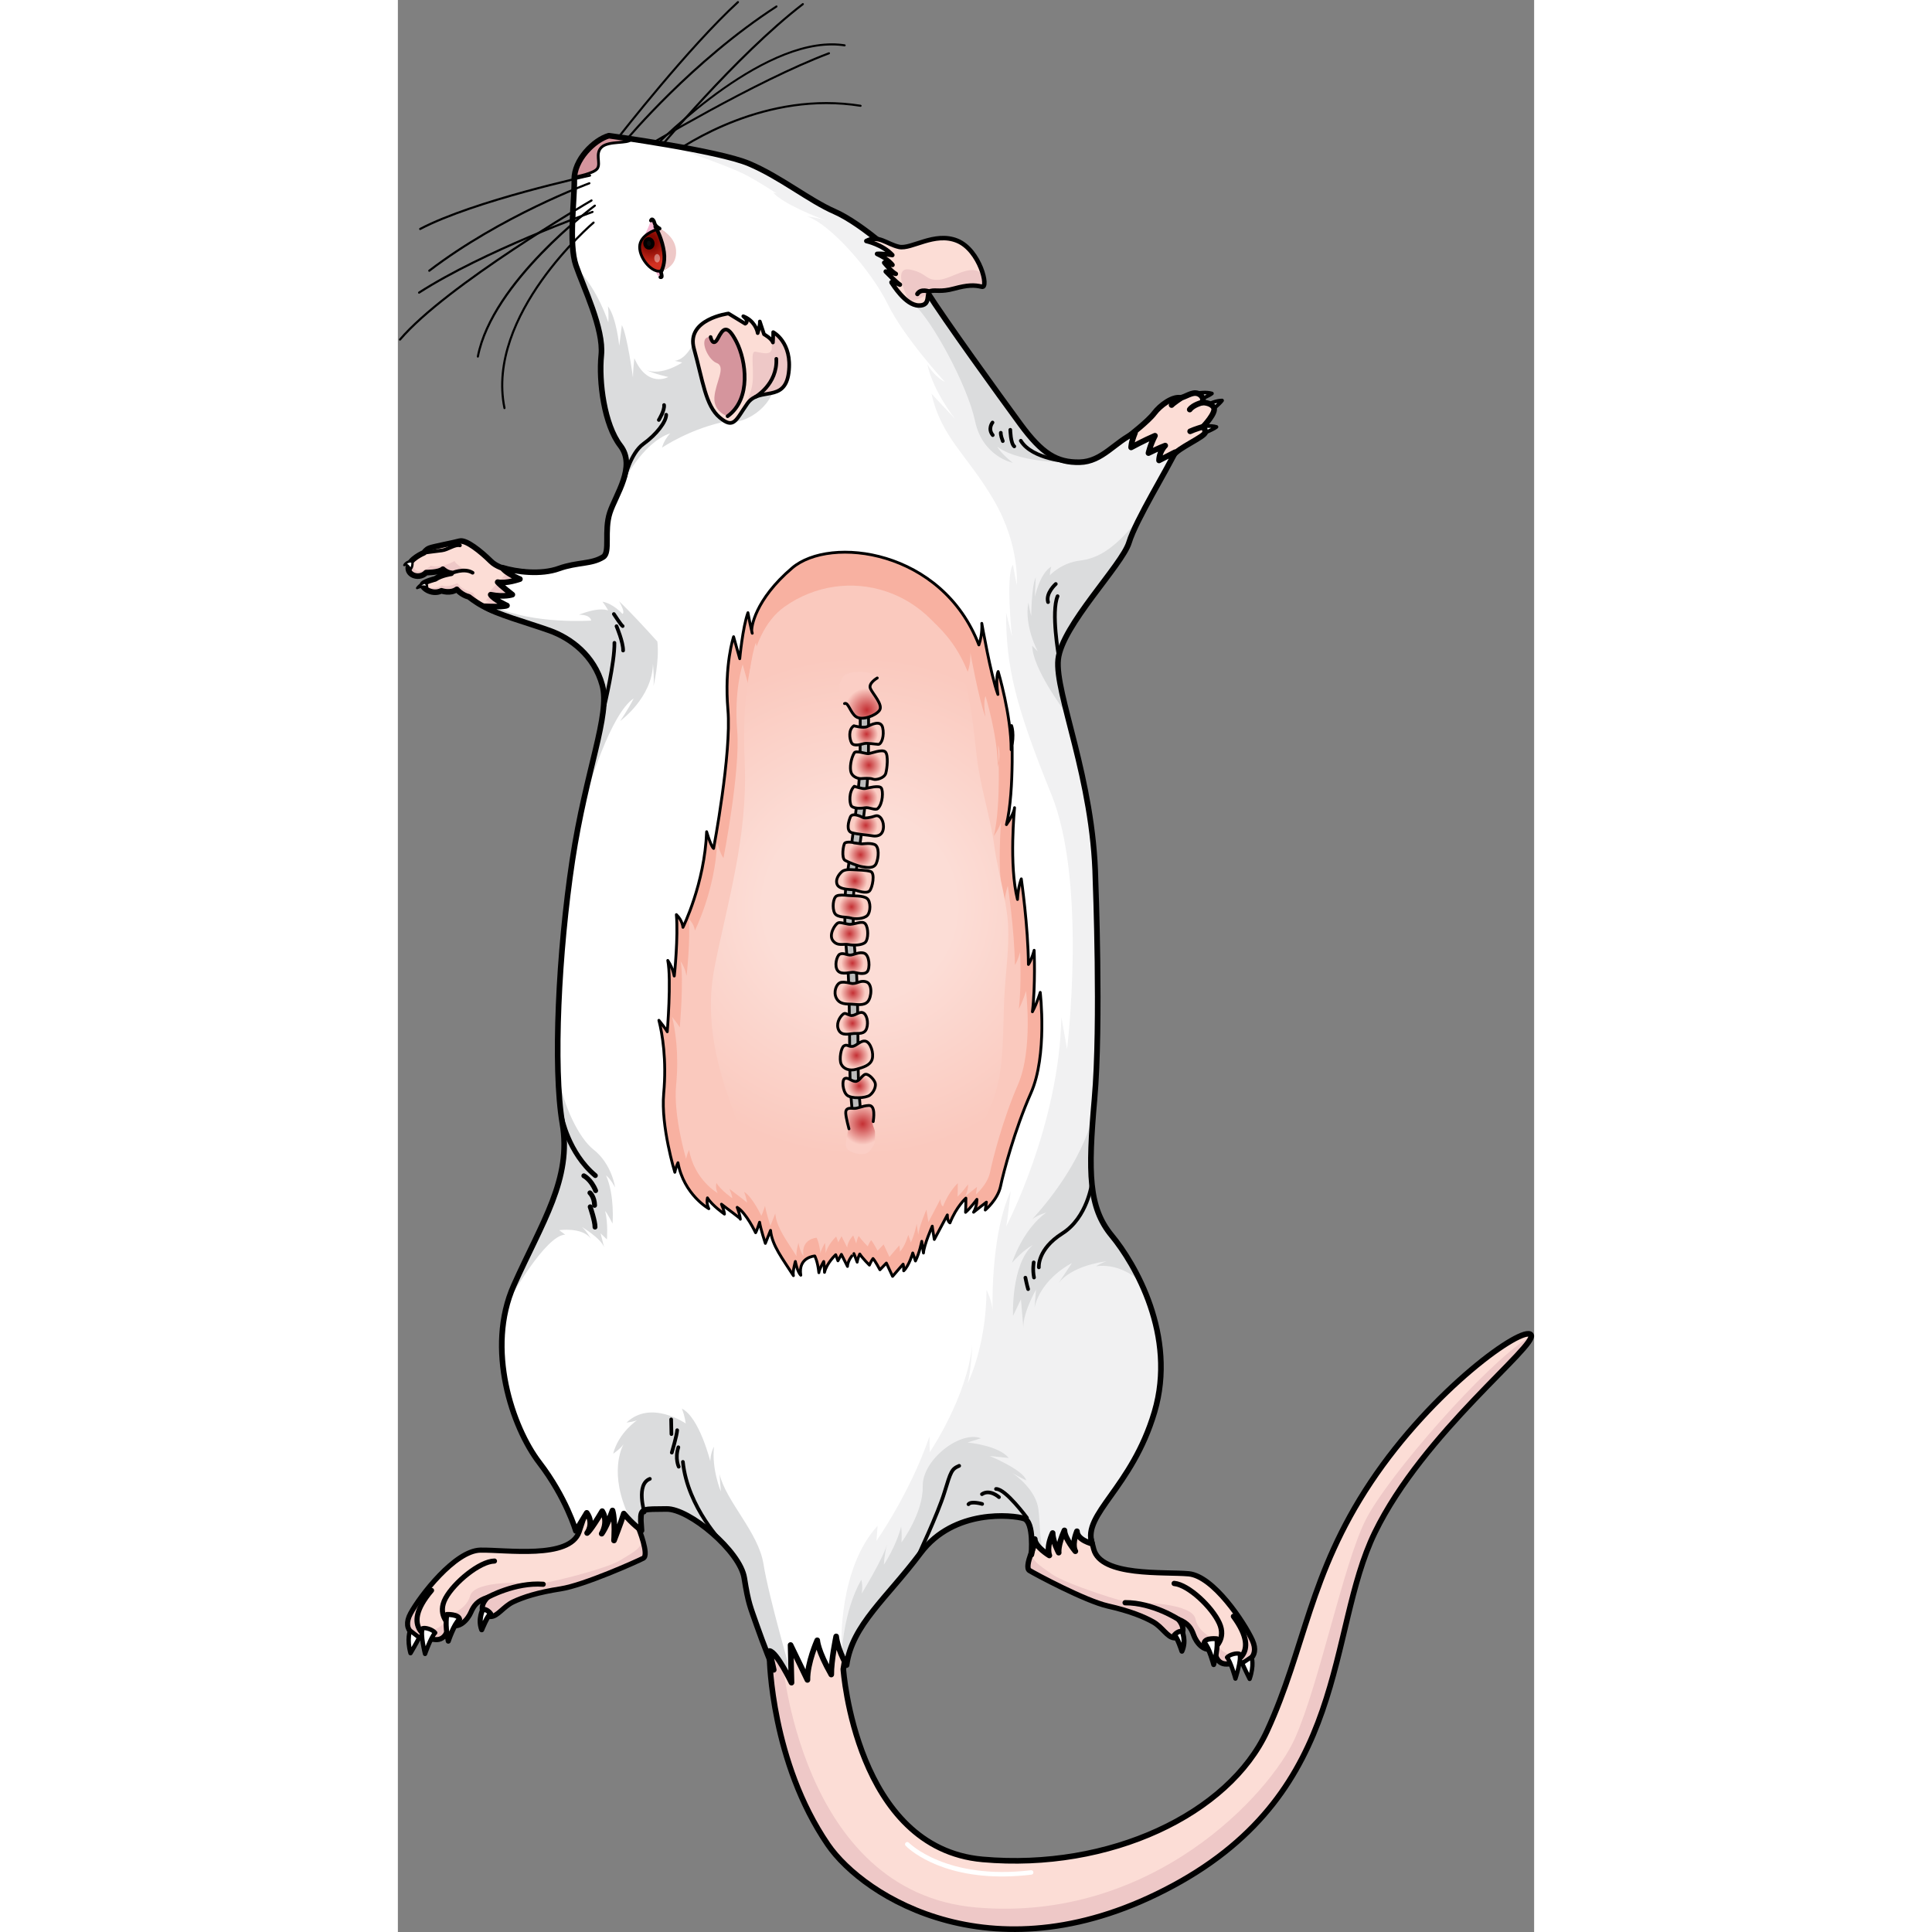 <?xml version="1.0" encoding="utf-8"?>
<!-- Created by: Science Figures, www.sciencefigures.org, Generator: Science Figures Editor -->
<!DOCTYPE svg PUBLIC "-//W3C//DTD SVG 1.1//EN" "http://www.w3.org/Graphics/SVG/1.1/DTD/svg11.dtd">
<svg version="1.1" id="Layer_1" xmlns="http://www.w3.org/2000/svg" xmlns:xlink="http://www.w3.org/1999/xlink" 
	 width="800px" height="800px" viewBox="0 0 309.055 525.497" enable-background="new 0 0 309.055 525.497"
	 xml:space="preserve">
<rect x="0" y="0" width="309.055" height="525.497" fill="#808080" stroke="none"/>
<g>
	<g>
		<g>
			<g>
				<path fill="#FCDDD6" d="M34.373,155.603c0,0-6.277-0.173-9.064-2.929c-2.789-2.759-6.797-5.954-8.504-5.478
					c-1.705,0.478-7.355,1.52-8.286,1.928c-0.933,0.404-1.431,1.218-1.431,1.218s-4.033,1.678-4.252,3.965
					c-0.217,2.286,3.131,3.28,4.835,1.441c0,0,3.513,0.028,4.567-0.924c0,0,0.995,0.995,2.27,1.112c0,0-2.717,0.373-4.37,1.521
					c0,0-2.874,0.715-3.392,1.42c-0.518,0.712,2.325,3.147,5.102,1.822c0,0,2.441,0.875,4.182-0.395c0,0,1.234,1.538,3.305,2.049
					c0,0,6.45,5.348,10.957,4.013C30.291,166.366,35.296,162.162,34.373,155.603z"/>
				<g>
					<path fill="#EEC8C7" d="M6.709,158.979c2.231,1.958,5.281,0.283,5.281,0.283c1.619,0.638,4.193-0.658,4.193-0.658
						c1.357,1.988,4.234,2.639,4.234,2.639s0.943,1.682,1.701,2.509c0.759,0.822,2.791-0.228,2.791-0.228l-1.01-0.104l1.567-2.028
						l-1.08,0.119l5.442-5.908c0.225,0.063,4.543,0,4.543,0c0.923,6.559-4.082,10.763-4.082,10.763
						c-4.507,1.335-10.957-4.013-10.957-4.013c-2.07-0.511-3.305-2.049-3.305-2.049c-1.74,1.269-4.182,0.395-4.182,0.395
						C9.183,161.969,6.468,159.784,6.709,158.979z"/>
					<path fill="#EEC8C7" d="M2.836,154.307c0.074-0.769,0.576-1.462,1.213-2.051c-0.148,0.842-0.148,2.046,0.787,2.786
						c1.553,1.222,4.111-1.17,4.111-1.17c2.91,0.857,6.453-1.271,6.453-1.271c0.794,1.393,3.917,2.947,3.917,2.947
						c-1.397-0.564-2.765,0.068-3.933,0.303c-0.293,0.057-0.644,0.09-0.998,0.103c0.077-0.012,0.121-0.018,0.121-0.018
						c-1.274-0.117-2.27-1.112-2.27-1.112c-1.055,0.953-4.567,0.924-4.567,0.924C5.967,157.587,2.619,156.593,2.836,154.307z"/>
				</g>
				
					<path fill="none" stroke="#000000" stroke-width="1.531" stroke-linecap="round" stroke-linejoin="round" stroke-miterlimit="10" d="
					M34.373,155.603c0,0-6.277-0.173-9.064-2.929c-2.789-2.759-6.797-5.954-8.504-5.478c-1.705,0.478-7.355,1.52-8.286,1.928
					c-0.933,0.404-1.431,1.218-1.431,1.218s-4.033,1.678-4.252,3.965c-0.217,2.286,3.131,3.28,4.835,1.441
					c0,0,3.513,0.028,4.567-0.924c0,0,0.995,0.995,2.27,1.112c0,0-2.717,0.373-4.37,1.521c0,0-2.874,0.715-3.392,1.42
					c-0.518,0.712,2.325,3.147,5.102,1.822c0,0,2.441,0.875,4.182-0.395c0,0,1.234,1.538,3.305,2.049c0,0,6.45,5.348,10.957,4.013
					C30.291,166.366,35.296,162.162,34.373,155.603z"/>
				<path fill="none" stroke="#000000" stroke-linecap="round" stroke-linejoin="round" stroke-miterlimit="10" d="M14.508,155.936
					c0,0,3.516-1.594,5.813-0.15"/>
				<path fill="none" stroke="#000000" stroke-linecap="round" stroke-linejoin="round" stroke-miterlimit="10" d="M7.088,150.342
					c0,0,3.326-0.464,4.897-0.633c1.573-0.172,3.528-1.735,4.895-1.371"/>
				
					<path fill="#FFFFFF" stroke="#000000" stroke-width="0.649" stroke-linecap="round" stroke-linejoin="round" stroke-miterlimit="10" d="
					M7.946,159.843c0,0,0.114-1.274-0.737-1.349c0,0-1.297,0.41-1.969,1.458C5.24,159.952,7.043,159.093,7.946,159.843z"/>
				
					<path fill="#FFFFFF" stroke="#000000" stroke-width="0.649" stroke-linecap="round" stroke-linejoin="round" stroke-miterlimit="10" d="
					M3.957,152.77c0,0,0.209,1.328-0.555,2.128c0,0-0.859-1.803-1.656-1.207C1.746,153.691,2.533,152.363,3.957,152.77z"/>
			</g>
			<path fill="#FCDDD6" d="M121.158,454c0,0,3.358,48.684,37.881,51.752c34.521,3.068,66.98-12.361,77.367-34.906
				c10.389-22.543,11.399-42.441,28.209-67.686c16.807-25.24,41.428-42.793,43.569-40.096c2.14,2.699-29.24,26.586-42.459,53.801
				c-13.22,27.217-6.556,69.93-54.8,95.996c-48.242,26.066-84.213,3.137-93.977-11.146c-15.383-22.504-15.832-50.488-15.832-50.488
				l-0.553-16.043l17.814-6.547l5.592,8.303L121.158,454z"/>
			<path fill="#EEC8C7" d="M308.262,363.303c-12.34,7.553-39.156,38.379-45.078,50.193c-6.07,12.115-12.564,44.568-19.195,59.338
				s-38.488,50.15-86.686,45.992S104.471,450.5,104.471,450.5l-3.435-1.635l0.081,2.361c0,0,0.449,27.984,15.832,50.488
				c9.764,14.283,45.734,37.213,93.977,11.146c48.244-26.066,41.58-68.779,54.8-95.996
				C278.633,390.291,308.838,366.9,308.262,363.303z"/>
			
				<path fill="none" stroke="#000000" stroke-width="1.531" stroke-linecap="round" stroke-linejoin="round" stroke-miterlimit="10" d="
				M121.158,454c0,0,3.358,48.684,37.881,51.752c34.521,3.068,66.98-12.361,77.367-34.906
				c10.389-22.543,11.399-42.441,28.209-67.686c16.807-25.24,41.428-42.793,43.569-40.096c2.14,2.699-29.24,26.586-42.459,53.801
				c-13.22,27.217-6.556,69.93-54.8,95.996c-48.242,26.066-84.213,3.137-93.977-11.146c-15.383-22.504-15.832-50.488-15.832-50.488
				l-0.553-16.043l17.814-6.547l5.592,8.303L121.158,454z"/>
			
				<path fill="#181818" stroke="#000000" stroke-width="0.3" stroke-linecap="round" stroke-linejoin="round" stroke-miterlimit="10" d="
				M92.539,0.445c-0.026,0-0.063,0.006-0.113,0.02C79.02,12.777,60.619,36.336,59.843,37.333c-0.044,0.057-0.034,0.139,0.022,0.183
				c0.023,0.018,0.05,0.027,0.08,0.027c0.041,0,0.078-0.018,0.103-0.05c0.776-0.996,19.158-24.534,32.554-36.836
				c0.053-0.048,0.056-0.131,0.008-0.183C92.595,0.457,92.576,0.445,92.539,0.445z"/>
			
				<path fill="#181818" stroke="#000000" stroke-width="0.3" stroke-linecap="round" stroke-linejoin="round" stroke-miterlimit="10" d="
				M117.254,14.365c-0.01,0-0.02,0-0.03,0.001c-19.88,7.492-50.185,25.672-50.488,25.855c-0.053,0.032-0.075,0.126-0.044,0.179
				c0.023,0.039,0.065,0.063,0.111,0.063l0.066-0.019c0.301-0.182,30.332-18.254,50.446-25.834c0.033-0.013,0.059-0.037,0.076-0.167
				C117.375,14.397,117.334,14.365,117.254,14.365z"/>
			
				<path fill="#181818" stroke="#000000" stroke-width="0.3" stroke-linecap="round" stroke-linejoin="round" stroke-miterlimit="10" d="
				M125.88,28.644c-3.049-0.487-6.187-0.734-9.326-0.734c-24.652,0-43.639,14.985-43.828,15.136
				c-0.027,0.022-0.044,0.053-0.021,0.182c0.025,0.031,0.063,0.049,0.103,0.049l0.081-0.029c0.189-0.151,19.201-15.08,43.651-15.08
				c3.131,0,6.26,0.247,9.319,0.734c0.065,0,0.12-0.046,0.13-0.108C125.999,28.723,125.95,28.655,125.88,28.644z"/>
			
				<path fill="#181818" stroke="#000000" stroke-width="0.3" stroke-linecap="round" stroke-linejoin="round" stroke-miterlimit="10" d="
				M110.184,0.995c-0.023,0-0.055,0.004-0.095,0.013C91.788,15.076,70.711,40.616,69.823,41.696
				c-0.045,0.056-0.036,0.138,0.019,0.183c0.023,0.02,0.052,0.03,0.082,0.03c0.04,0,0.075-0.017,0.101-0.048
				c0.217-0.264,21.899-26.561,40.223-40.646c0.048-0.037,0.061-0.133,0.022-0.183C110.253,1.01,110.231,0.995,110.184,0.995z"/>
			
				<path fill="#181818" stroke="#000000" stroke-width="0.3" stroke-linecap="round" stroke-linejoin="round" stroke-miterlimit="10" d="
				M102.912,1.648C79.947,16.495,62.26,37.697,62.084,37.91l-0.03,0.096l0.048,0.088c0.022,0.019,0.052,0.029,0.082,0.029
				c0.039,0,0.074-0.017,0.1-0.047c0.177-0.213,18.005-21.492,40.77-36.21c0.029-0.019,0.05-0.048,0.039-0.179
				c-0.018-0.027-0.045-0.047-0.103-0.047C102.968,1.64,102.942,1.642,102.912,1.648z"/>
			
				<path fill="#181818" stroke="#000000" stroke-width="0.3" stroke-linecap="round" stroke-linejoin="round" stroke-miterlimit="10" d="
				M121.544,12.206c-1.121-0.175-2.298-0.264-3.498-0.264c-22.043,0-49.938,29.465-50.218,29.762
				c-0.049,0.053-0.046,0.135,0.007,0.185c0.03,0.029,0.065,0.035,0.089,0.035c0.036,0,0.07-0.015,0.095-0.041
				c0.277-0.297,27.999-29.682,50.009-29.682c1.192,0,2.362,0.088,3.492,0.263c0.058,0,0.123-0.041,0.133-0.109
				C121.663,12.283,121.615,12.216,121.544,12.206z"/>
			<g>
				<path fill="#FCDDD6" d="M65.44,415.58c0,0,3.002,7.359,1.316,8.244c-1.686,0.883-16.153,7.361-22.46,8.334
					c-6.307,0.971-10.187,2.262-12.891,3.531c-2.707,1.268-4.236,3.973-6.181,4.01c-1.946,0.037-3.573-2.365-0.829-5.213
					c-2.781,0.906-3.729,2.213-4.543,4.076c-0.816,1.863-3.191,4.828-6.021,3.18c-0.099,1.217-0.756,5-4.421,4.098
					c-4.496,0.209-8.555-2.193-5.971-6.963c2.582-4.77,12.075-17.113,19.004-17.246c6.932-0.133,24.278,2.537,26.857-4.973
					s4.279-13.988,4.279-13.988l11.042-1.305L65.44,415.58z"/>
				<g>
					<path fill="#EEC8C7" d="M44.297,432.158c6.307-0.973,20.774-7.451,22.46-8.334c0.989-0.52,0.363-3.266-0.322-5.447
						c0.075,2.674-2.04,3.609-6.043,6.057c-4.005,2.449-22.152,6.908-23.434,6.449c-1.284-0.459-16.114-1.234-17.304,3.188
						c-1.188,4.42-7.184,5.635-7.184,5.635s1.631,2.172-3.4,3.844c-4.09,1.355-3.104-5.818-2.593-8.551l-0.726,0.264
						c-0.994,1.398-1.796,2.662-2.311,3.615c-2.584,4.77,1.475,7.172,5.971,6.963c3.665,0.902,4.322-2.881,4.421-4.098
						c2.829,1.648,5.204-1.316,6.021-3.18c0.814-1.863,1.762-3.17,4.543-4.076c-2.744,2.848-1.117,5.25,0.829,5.213
						c1.944-0.037,3.474-2.742,6.181-4.01C34.11,434.42,37.99,433.129,44.297,432.158z"/>
				</g>
				
					<path fill="none" stroke="#000000" stroke-width="1.389" stroke-linecap="round" stroke-linejoin="round" stroke-miterlimit="10" d="
					M65.44,415.58c0,0,3.002,7.359,1.316,8.244c-1.686,0.883-16.153,7.361-22.46,8.334c-6.307,0.971-10.187,2.262-12.891,3.531
					c-2.707,1.268-4.236,3.973-6.181,4.01c-1.946,0.037-3.573-2.365-0.829-5.213c-2.781,0.906-3.729,2.213-4.543,4.076
					c-0.816,1.863-3.191,4.828-6.021,3.18c-0.099,1.217-0.756,5-4.421,4.098c-4.496,0.209-8.555-2.193-5.971-6.963
					c2.582-4.77,12.075-17.113,19.004-17.246c6.932-0.133,24.278,2.537,26.857-4.973s4.279-13.988,4.279-13.988l11.042-1.305
					L65.44,415.58z"/>
				
					<path fill="none" stroke="#000000" stroke-width="1.389" stroke-linecap="round" stroke-linejoin="round" stroke-miterlimit="10" d="
					M13.833,441.742c0,0-3.214-2.734-0.864-7.037s9.293-10.031,13.305-10.107"/>
				
					<path fill="none" stroke="#000000" stroke-width="1.389" stroke-linecap="round" stroke-linejoin="round" stroke-miterlimit="10" d="
					M24.396,434.486c0,0,7.43-4.156,15.134-3.574"/>
				
					<path fill="none" stroke="#000000" stroke-width="1.389" stroke-linecap="round" stroke-linejoin="round" stroke-miterlimit="10" d="
					M9.412,445.84c0,0-9.293-2.619-0.254-13.252"/>
				<path fill="#FFFFFF" d="M3.318,443.492c0,0-0.949,2.264,0.118,6.164c1.529-2.578,2.38-4.232,2.38-4.232L3.318,443.492z"/>
				
					<path fill="none" stroke="#000000" stroke-width="1.194" stroke-linecap="round" stroke-linejoin="round" stroke-miterlimit="10" d="
					M3.318,443.492c0,0-0.949,2.264,0.118,6.164c1.529-2.578,2.38-4.232,2.38-4.232L3.318,443.492z"/>
				<path fill="#FFFFFF" d="M7.393,449.855c0,0,1.605-4.621,2.752-5.744c-0.666-0.861-2.604-1.486-3.391-1.234
					C6.011,444.416,7.393,449.855,7.393,449.855z"/>
				
					<path fill="none" stroke="#000000" stroke-width="1.194" stroke-linecap="round" stroke-linejoin="round" stroke-miterlimit="10" d="
					M7.393,449.855c0,0,1.605-4.621,2.752-5.744c-0.666-0.861-2.604-1.486-3.391-1.234C6.011,444.416,7.393,449.855,7.393,449.855z"
					/>
				<path fill="#FFFFFF" d="M13.709,446.377c0,0,1.555-4.666,3.075-5.939c-0.276-1.439-3.464-1.301-3.464-1.301
					S12.675,441.813,13.709,446.377z"/>
				
					<path fill="none" stroke="#000000" stroke-width="1.389" stroke-linecap="round" stroke-linejoin="round" stroke-miterlimit="10" d="
					M13.709,446.377c0,0,1.555-4.666,3.075-5.939c-0.276-1.439-3.464-1.301-3.464-1.301S12.675,441.813,13.709,446.377z"/>
				<path fill="#FFFFFF" d="M22.802,443.285c0,0,1.487-3.734,2.423-4.377c-0.92-1.203-2.066-1.232-2.066-1.232
					S21.699,440.314,22.802,443.285z"/>
				
					<path fill="none" stroke="#000000" stroke-width="1.389" stroke-linecap="round" stroke-linejoin="round" stroke-miterlimit="10" d="
					M22.802,443.285c0,0,1.487-3.734,2.423-4.377c-0.92-1.203-2.066-1.232-2.066-1.232S21.699,440.314,22.802,443.285z"/>
			</g>
			<path fill="#FFFFFF" stroke="#000000" stroke-linecap="round" stroke-linejoin="round" stroke-miterlimit="10" d="
				M220.393,109.983c0,0,0.027-0.014,0.08-0.04c0.385-0.192,2.121-1.004,3.705-1.004c-0.604,0.883-3.031,2.845-3.031,2.845
				l-0.727-1.815"/>
			<path fill="#FFFFFF" stroke="#000000" stroke-linecap="round" stroke-linejoin="round" stroke-miterlimit="10" d="
				M217.496,106.953c0,0,0.029-0.007,0.086-0.016c0.425-0.074,2.32-0.358,3.838,0.093c-0.83,0.675-3.719,1.862-3.719,1.862
				l-0.176-1.946"/>
			<path fill="#FFFFFF" stroke="#000000" stroke-linecap="round" stroke-linejoin="round" stroke-miterlimit="10" d="
				M218.728,116.043c0,0,0.029-0.006,0.087-0.015c0.426-0.073,2.32-0.357,3.84,0.094c-0.832,0.676-3.719,1.862-3.719,1.862
				l-0.179-1.947"/>
			<path fill="#FCDDD6" d="M199.029,118.469c0,0,5.071-3.919,6.699-6.087c1.627-2.169,5.053-4.639,7.2-4.146
				c1.992-0.572,3.685-2.121,5.357-0.801c1.12,0.883,0.542,2.047,0.542,2.047s2.262-0.056,3.089,1.33
				c0.827,1.385-2.896,5.254-2.896,5.254s0.543,0.391,0.564,1.524c0.021,1.137-7.622,4.38-8.582,6.241
				c-0.961,1.861-6.686,5.54-6.686,5.54S194.46,124.114,199.029,118.469z"/>
			
				<path fill="none" stroke="#000000" stroke-width="1.531" stroke-linecap="round" stroke-linejoin="round" stroke-miterlimit="10" d="
				M199.029,118.469c0,0,5.071-3.919,6.699-6.087c1.627-2.169,5.053-4.639,7.2-4.146c1.992-0.572,3.685-2.121,5.357-0.801
				c1.12,0.883,0.542,2.047,0.542,2.047s2.262-0.056,3.089,1.33c0.827,1.385-2.896,5.254-2.896,5.254s0.543,0.391,0.564,1.524
				c0.021,1.137-7.622,4.38-8.582,6.241c-0.961,1.861-6.686,5.54-6.686,5.54S194.46,124.114,199.029,118.469z"/>
			<g>
				<path fill="#FCDDD6" d="M173.63,419.23c0,0-3.429,6.961-1.847,7.936c1.581,0.977,15.226,8.279,21.302,9.654
					c6.073,1.381,9.765,2.902,12.312,4.324c2.547,1.42,3.852,4.16,5.744,4.33c1.891,0.168,3.639-2.057,1.164-5.021
					c2.646,1.072,3.479,2.41,4.145,4.281c0.668,1.869,2.775,4.92,5.645,3.51c0.012,1.189,0.395,4.92,4.025,4.293
					c4.363,0.51,8.479-1.551,6.291-6.373c-2.189-4.82-10.588-17.492-17.326-18.096c-6.739-0.605-23.816,0.807-25.813-6.686
					c-1.996-7.49-3.211-13.914-3.211-13.914l-10.662-2.029L173.63,419.23z"/>
				<g>
					<path fill="#EEC8C7" d="M193.085,436.82c-6.076-1.375-19.721-8.678-21.302-9.654c-0.929-0.574-0.131-3.203,0.686-5.281
						c-0.254,2.598,1.74,3.654,5.472,6.311c3.731,2.66,21.099,8.248,22.38,7.889c1.279-0.359,15.776-0.1,16.63,4.291
						c0.854,4.389,6.611,5.98,6.611,5.98s-1.738,2.002,3.046,3.971c3.889,1.604,3.422-5.449,3.11-8.148l0.689,0.307
						c0.872,1.432,1.566,2.719,2.003,3.68c2.188,4.822-1.928,6.883-6.291,6.373c-3.631,0.627-4.014-3.104-4.025-4.293
						c-2.869,1.41-4.977-1.641-5.645-3.51c-0.666-1.871-1.498-3.209-4.145-4.281c2.475,2.965,0.727,5.189-1.164,5.021
						c-1.893-0.17-3.197-2.91-5.744-4.33C202.85,439.723,199.158,438.201,193.085,436.82z"/>
				</g>
				
					<path fill="none" stroke="#000000" stroke-width="1.44" stroke-linecap="round" stroke-linejoin="round" stroke-miterlimit="10" d="
					M173.63,419.23c0,0-3.429,6.961-1.847,7.936c1.581,0.977,15.226,8.279,21.302,9.654c6.073,1.381,9.765,2.902,12.312,4.324
					c2.547,1.42,3.852,4.16,5.744,4.33c1.891,0.168,3.639-2.057,1.164-5.021c2.646,1.072,3.479,2.41,4.145,4.281
					c0.668,1.869,2.775,4.92,5.645,3.51c0.012,1.189,0.395,4.92,4.025,4.293c4.363,0.51,8.479-1.551,6.291-6.373
					c-2.189-4.82-10.588-17.492-17.326-18.096c-6.739-0.605-23.816,0.807-25.813-6.686c-1.996-7.49-3.211-13.914-3.211-13.914
					l-10.662-2.029L173.63,419.23z"/>
				
					<path fill="none" stroke="#000000" stroke-width="1.44" stroke-linecap="round" stroke-linejoin="round" stroke-miterlimit="10" d="
					M222.094,448.244c0,0,3.318-2.443,1.324-6.793c-1.994-4.352-8.363-10.406-12.265-10.756"/>
				
					<path fill="none" stroke="#000000" stroke-width="1.44" stroke-linecap="round" stroke-linejoin="round" stroke-miterlimit="10" d="
					M212.305,440.453c0,0-6.95-4.557-14.492-4.52"/>
				
					<path fill="none" stroke="#000000" stroke-width="1.44" stroke-linecap="round" stroke-linejoin="round" stroke-miterlimit="10" d="
					M226.119,452.537c0,0,9.229-1.912,1.155-12.889"/>
				<path fill="#FFFFFF" d="M232.214,450.666c0,0,0.768,2.273-0.538,5.996c-1.313-2.615-2.028-4.281-2.028-4.281L232.214,450.666z"
					/>
				
					<path fill="none" stroke="#000000" stroke-width="1.166" stroke-linecap="round" stroke-linejoin="round" stroke-miterlimit="10" d="
					M232.214,450.666c0,0,0.768,2.273-0.538,5.996c-1.313-2.615-2.028-4.281-2.028-4.281L232.214,450.666z"/>
				<path fill="#FFFFFF" d="M227.809,456.584c0,0-1.246-4.609-2.285-5.783c0.706-0.791,2.638-1.266,3.386-0.969
					C229.529,451.383,227.809,456.584,227.809,456.584z"/>
				
					<path fill="none" stroke="#000000" stroke-width="1.166" stroke-linecap="round" stroke-linejoin="round" stroke-miterlimit="10" d="
					M227.809,456.584c0,0-1.246-4.609-2.285-5.783c0.706-0.791,2.638-1.266,3.386-0.969
					C229.529,451.383,227.809,456.584,227.809,456.584z"/>
				<path fill="#FFFFFF" d="M221.896,452.766c0,0-1.193-4.648-2.588-5.994c0.368-1.385,3.461-1.031,3.461-1.031
					S223.217,448.389,221.896,452.766z"/>
				
					<path fill="none" stroke="#000000" stroke-width="1.356" stroke-linecap="round" stroke-linejoin="round" stroke-miterlimit="10" d="
					M221.896,452.766c0,0-1.193-4.648-2.588-5.994c0.368-1.385,3.461-1.031,3.461-1.031S223.217,448.389,221.896,452.766z"/>
				<path fill="#FFFFFF" d="M213.254,449.129c0,0-1.193-3.734-2.06-4.424c0.979-1.111,2.097-1.059,2.097-1.059
					S214.531,446.314,213.254,449.129z"/>
				
					<path fill="none" stroke="#000000" stroke-width="1.356" stroke-linecap="round" stroke-linejoin="round" stroke-miterlimit="10" d="
					M213.254,449.129c0,0-1.193-3.734-2.06-4.424c0.979-1.111,2.097-1.059,2.097-1.059S214.531,446.314,213.254,449.129z"/>
			</g>
			<path fill="#FFFFFF" d="M55.866,151.482c1.956-1.249,0.163-7.07,1.78-12.026c1.617-4.954,7.254-12.556,2.861-18.252
				c-4.392-5.695-5.9-17.444-5.182-24.605c0.719-7.163-4.85-18.453-6.891-24.409c-2.042-5.956-0.346-17.978-0.448-23.331
				c-0.103-5.351,5.36-10.806,9.405-11.953c0,0,29.604,4.005,38.115,7.596c8.514,3.59,16.329,10.007,23.332,13.064
				c7.002,3.056,20.046,13.791,25.037,21.713c4.992,7.92,19.448,27.91,25.422,36.053c5.973,8.141,9.959,10.505,16.149,10.387
				c6.188-0.119,9.647-5.629,15.046-7.984c-1.076,2.648-1.051,3.962-1.051,3.962s3.581-1.953,6.488-3.181
				c-1.318,2.565-1.766,4.721-1.766,4.721s3.096-1.524,4.551-2.039c-1.723,1.791-1.68,4.036-1.68,4.036s3.384-1.725,4.352-2.231
				c-1.684,3.938-10.683,18.465-12.518,24.555c-1.837,6.091-18.296,22.584-19.268,31.793c-0.974,9.208,9.619,32.363,10.146,59.922
				c0,0,1.535,39.342-0.26,59.605c-1.793,20.266-1.613,29.583,4.682,37.198c6.293,7.615,17.777,27.232,11.631,47.977
				c-6.148,20.746-19.701,27.746-16.969,35.824c0,0-4.077-1-4.123-3.383c-1.535,3.904-0.433,5.436-0.433,5.436
				s-2.931-3.523-2.972-5.67c-1.887,4.211-1.555,6.055-1.555,6.055s-1.607-3.012-1.652-5.336c-1.83,4.031-0.897,6.1-0.897,6.1
				s-3.922-2.369-3.962-4.455c-0.932,4.252-0.932,4.252-0.932,4.252s0.842-8.965-2.039-9.861c-2.88-0.9-18.979-2.799-28.125,9.439
				c-9.147,12.236-18.582,19.5-20.095,30.441c-2.575-4.545-2.829-7.795-2.829-7.795s-1.402,6.729-1.334,10.365
				c-3.764-6.629-3.814-9.309-3.814-9.309s-2.756,6.18-2.668,10.773c-4.584-9.486-4.584-9.486-4.584-9.486l0.252,10.232
				c0,0-4.035-8.346-5.978-8.605c1.056,4.602,1.142,5.121,1.142,5.121s-2.896-7.098-4.631-12.133
				c-1.736-5.037-2.229-5.629-3.389-12.883c-1.16-7.252-14.912-18.859-21.164-18.74s-7.027-0.375-6.959,3.199
				c0.18,2.676,0.18,2.676,0.18,2.676s-2.588-1.865-4.813-4.631c-0.842,2.699-2.666,7.328-2.666,7.328s0.409-5.24-0.412-8.16
				c-1.697,4.754-2.942,6.311-2.942,6.311s1.981-3.104,0.138-6.131c-3.215,5.424-4.098,5.949-4.098,5.949s1.995-2.461-0.105-5.484
				c-2.97,4.906-2.97,4.906-2.97,4.906s-2.597-9.012-9.929-18.572c-7.33-9.561-14.633-30.99-6.924-48.242
				c7.71-17.25,15.783-28.893,13.195-44.032c-2.588-15.139-1.024-46.824,2.713-71.529c3.74-24.704,10.349-39.51,8.149-47.636
				c-2.198-8.127-8.646-12.832-14.3-14.861c-5.654-2.031-15.061-4.614-17.861-6.611c5.619,0.249,6.233-0.206,6.233-0.206
				s-3.595-1.625-4.423-2.946c3.668,0.73,5.882-0.025,5.882-0.025s-3.167-2.435-3.987-3.4c2.328,0.491,6.045-0.828,6.045-0.828
				s-3.953-1.616-4.783-3.116c3.854,1.174,10.466,2.026,15.422,0.238C48.795,152.844,52.664,153.524,55.866,151.482z"/>
			<path fill="#D5959D" d="M63.445,37.781c-3.64-0.548-6.053-0.875-6.053-0.875c-3.871,1.098-9.027,6.141-9.375,11.263
				c0.476-0.083,5.4-0.975,6.28-2.385c0.924-1.481-0.736-4.011,1.135-5.77c1.871-1.76,7.162-0.879,7.946-2.044
				C63.414,37.917,63.429,37.849,63.445,37.781z"/>
			
				<path fill="none" stroke="#000000" stroke-width="0.75" stroke-linecap="round" stroke-linejoin="round" stroke-miterlimit="10" d="
				M63.445,37.781c-3.64-0.548-6.053-0.875-6.053-0.875c-3.871,1.098-9.027,6.141-9.375,11.263c0.476-0.083,5.4-0.975,6.28-2.385
				c0.924-1.481-0.736-4.011,1.135-5.77c1.871-1.76,7.162-0.879,7.946-2.044C63.414,37.917,63.429,37.849,63.445,37.781z"/>
			<path fill="#DBDCDD" d="M86.771,100.223l-5.596-8.597c0,0-2.195,6.154-5.883,6.505c2.035,0.479,2.035,0.479,2.035,0.479
				s-5.646,3.816-9.852,1.983c2.285,1.141,6.086,1.945,6.086,1.945s-5.631,3.162-9.244-5.109c-0.406,3.702-0.375,5.293-0.375,5.293
				s-1.544-11.571-3.02-14.283c-0.508,4.299-0.721,5.614-0.721,5.614s-0.73-7.651-3.061-10.744c0.284,2.696,0.084,4.367,0.084,4.367
				S54.6,79.12,48.681,72.875c2.202,6.103,7.339,16.821,6.646,23.724c-0.719,7.162,0.79,18.91,5.182,24.605
				c2.469,3.201,1.77,7.005,0.396,10.602l0.022,0.004c0,0,5.386-11.305,13.138-13.955c-1.926,2.182-2.188,3.892-2.188,3.892
				s7.711-5.31,18.152-7.296c2.285,1.386,10.912-2.234,12.326-9.291C103.77,98.103,86.771,100.223,86.771,100.223z"/>
			<path fill="#F1F1F2" d="M198.871,147.558c1.835-6.09,10.834-20.618,12.518-24.555c-0.968,0.507-4.352,2.231-4.352,2.231
				s-0.043-2.245,1.68-4.036c-1.455,0.514-4.551,2.039-4.551,2.039s0.447-2.156,1.766-4.721c-2.907,1.228-6.488,3.181-6.488,3.181
				s-0.025-1.314,1.051-3.962c-5.398,2.355-8.857,7.866-15.046,7.984c-6.19,0.119-10.177-2.246-16.149-10.387
				c-5.974-8.143-20.43-28.132-25.422-36.053c-4.991-7.922-18.035-18.658-25.037-21.713c-7.003-3.057-14.818-9.474-23.332-13.064
				c-3.983-1.681-12.586-3.452-20.613-4.86l0.246,0.531c0,0,14.819,4.85,19.981,7.667c2.712,1.479,5.699,3.353,7.932,4.805
				c-0.303-0.097-0.625-0.19-0.981-0.275c2.572,3.049,12.196,6.803,14.359,7.62c-0.76-0.267-2.508-0.802-5.157-1.14
				c6.321,2.066,17.515,14.771,21.963,23.88c4.45,9.108,15.558,21.162,15.558,21.162s-2.541-1.069-4.788-4.765
				c1.659,7.5,7.511,14.743,7.511,14.743s-3.371-3.506-6.389-6.81c2.719,12.131,9.883,16.775,17.018,29.084
				c7.135,12.309,6.172,22.997,6.172,22.997s0,0-1.039-5.537c-2.04,3.034-0.246,19.551-0.246,19.551s0,0-1.604-6.521
				c-0.027,14.824,2.549,25.351,12.317,49.453c9.77,24.104,4.263,69.291,4.263,69.291s0,0-1.544-8.714
				c-0.618,29.549-15.01,56.917-15.01,56.917s0.519-2.811,1.216-9.609c-5.08,11.133-5.002,28.67-4.918,32.527
				c-0.074-1.023-0.388-3.01-1.641-5.645c-0.117,15.701-5.153,25.406-5.153,25.406s0.944-3.129,1.268-10.568
				c-1.397,14.357-11.562,29.293-11.562,29.293s-0.035-1.816-0.082-4.26c-5.337,15.537-14.419,28.371-14.419,28.371s0,0,0.311-4.088
				c-10.658,11.67-9.824,32.4-9.824,32.4l2.305,1.6c2.927-8.918,11.165-15.824,19.188-26.555
				c9.146-12.238,25.245-10.34,28.125-9.439c2.881,0.896,2.039,9.861,2.039,9.861s0,0,0.932-4.252
				c0.04,2.086,3.962,4.455,3.962,4.455s-0.933-2.068,0.897-6.1c0.045,2.324,1.652,5.336,1.652,5.336s-0.332-1.844,1.555-6.055
				c0.041,2.146,2.972,5.67,2.972,5.67s-1.103-1.531,0.433-5.436c0.046,2.383,4.123,3.383,4.123,3.383
				c-2.732-8.078,10.82-15.078,16.969-35.824c6.146-20.744-5.338-40.361-11.631-47.977c-6.295-7.615-6.475-16.932-4.682-37.198
				c1.795-20.264,0.26-59.605,0.26-59.605c-0.527-27.56-11.12-50.714-10.146-59.922
				C180.575,170.142,197.034,153.648,198.871,147.558z"/>
			<path fill="#DBDCDD" d="M156.984,114.506c2.068,9.746,10.264,11.365,10.264,11.365s-3.064-2.343-4.232-4.371
				c6.997,5.093,22.433,4.218,22.433,4.218c-6.19,0.119-10.177-2.246-16.149-10.387c-5.974-8.143-20.43-28.132-25.422-36.053
				c-0.684-1.084-1.527-2.224-2.477-3.386c-0.648,2.366-1.116,4.868-1.004,6.959C145.186,86.962,154.916,104.76,156.984,114.506z"/>
			<path fill="#DBDCDD" d="M172.531,175.639c0.117,6.117,8.363,17.226,9.55,18.792c-1.659-6.557-2.831-11.74-2.478-15.081
				c0.972-9.208,17.431-25.702,19.268-31.793c0.54-1.793,1.709-4.326,3.121-7.095c-0.036,0.044-0.073,0.082-0.109,0.128
				c-6.434,8.238-11.144,11.27-16.305,11.876s-8.241,4.012-8.241,4.012s-0.02-1.015,0.374-2.341
				c-3.098,1.783-4.422,8.142-4.422,8.142s-0.021-1.159,0.205-5.222c-1.17,2.457-1.22,10.471-1.22,10.471s-0.213-0.502-0.78-3.656
				c-1.193,6.495,2.59,13.359,2.59,13.359S174.084,177.232,172.531,175.639z"/>
			<g>
				<path fill="#DBDCDD" d="M60.176,163.563c1.882,3.286,0.897,3.408,0.897,3.408s-2.409-2.76-5.428-3.321
					c1.126,1.494,1.565,2.415,1.565,2.415s-2.087-1.175-7.953,1.133c3.283-0.003,3.314,1.6,3.314,1.6s-15.49,1.084-26.016-3.704
					c-0.299,0.344-0.585,0.683-0.861,1.018c4.001,1.764,11.037,3.771,15.615,5.415c5.654,2.029,12.102,6.734,14.3,14.861
					c1.796,6.635-2.28,17.729-5.872,35.025c2.178-7.724,8.193-27.268,14.405-31.451c-1.583,3.151-3.675,6.147-3.675,6.147
					s8.762-6.342,8.913-15.574c0.425,5.049,0.118,6.205,0.118,6.205s1.689-6.771,1.082-12.25
					C67.807,171.418,62.842,166,60.176,163.563z"/>
			</g>
			<g>
				<path fill="#DBDCDD" d="M194.172,336.076c-5.803-7.018-6.403-15.506-5.059-32.658c-3.361,12.843-12.662,23.955-16.582,28.21
					c0.871-0.648,2.107-1.334,3.83-1.814c-6.453,4.59-9.315,13.666-9.315,13.666s2.813-3.332,5.638-4.82
					c-5.977,5.379-5.357,19.246-5.357,19.246l2.147-4.508c0,0,0,0,0.645,7.646c-0.06-4.148,3.453-10.277,3.453-10.277
					s0,0-0.39,4.793c1.919-8.014,10.143-12,10.143-12s0,0-3.565,5.352c3.543-4.352,10.856-5.582,13.087-5.863
					c-0.545,0.137-1.465,0.482-2.963,1.365c5.482-0.748,9.863,2.195,12.06,4.1C199.391,343.146,196.443,338.826,194.172,336.076z"/>
				<path fill="#F1F1F2" d="M170.754,333.479c0,0,0.678-0.656,1.777-1.85C171.233,332.596,170.754,333.479,170.754,333.479z"/>
			</g>
			<path fill="#DBDCDD" d="M56.358,329.377c0.729,0.787,2.027,3.438,2.027,3.438s0.658-7.592-1.767-13.117
				c1.358,1.09,2.471,3.297,2.471,3.297s-0.871-6.4-5.877-10.316c-4.034-3.156-8.271-12.096-9.627-20.349
				c0.173,5.123,0.551,9.641,1.162,13.224c2.588,15.139-5.485,26.782-13.195,44.032c-0.519,1.162-0.965,2.344-1.352,3.539
				l0.24,0.217c0,0,9.729-17.412,15.074-17.516c-1.627-1.217-1.627-1.217-1.627-1.217s6.102-0.918,8.585,2.244
				c-1.548-2.557-2.483-3.162-2.483-3.162s5.262,3.107,6.111,5.588c-0.963-3.814-0.963-3.814-0.963-3.814l1.725,1.66
				C56.863,337.123,57.222,332.57,56.358,329.377z"/>
			<path fill="#DBDCDD" d="M87.484,400.928c0.361,4.746,0.361,4.746,0.361,4.746s-2.551-6.039-1.857-12.211
				c-1.045,1.98-1.006,4.02-1.006,4.02s-2.977-11.996-7.738-14.342c0.873,2.15,1.045,4.041,1.045,4.041s-9.463-6.586-16.109-0.232
				c2.43-0.318,2.964-0.703,2.964-0.703s-5.079,3.313-6.591,9.162c2.02-1.402,2.701-2.371,2.873-2.648
				c-0.492,0.857-4.159,7.973,1.52,19.961c0.039,0.258,0.071,0.492,0.109,0.748c1.705,1.746,3.219,2.842,3.219,2.842s0,0-0.18-2.676
				c-0.068-3.574,0.707-3.08,6.959-3.199s20.004,11.488,21.164,18.74c1.16,7.254,1.652,7.846,3.389,12.883
				c1.735,5.035,4.631,12.133,4.631,12.133s-0.086-0.52-1.142-5.121c1.45,0.195,4.066,4.893,5.3,7.264l0.624-0.852
				c0,0-6.174-21.23-7.56-30.002C98.072,416.711,89.254,408.453,87.484,400.928z"/>
			<path fill="#DBDCDD" d="M170.27,413.014c2.881,0.896,2.039,9.861,2.039,9.861s0,0,0.932-4.252
				c0.021,1.113,1.15,2.307,2.196,3.178c-0.913-3.582-0.781-7.875-1.2-11.215c-0.678-5.422-6.289-9.412-7.322-10.105
				c0.457,0.299,1.842,1.168,4.002,2.189c-0.752-2.852-9.938-6.645-9.938-6.645s1.32,0.125,5.148,0.529
				c-2.692-3.41-11.183-4.201-11.183-4.201s0,0,3.633-1.145c-5.579-2.162-15.958,5.795-15.819,13.074
				c0.141,7.279-5.795,15.271-5.795,15.271s0.193-2.393-0.082-4.297c-1.33,5.279-4.695,10.357-4.695,10.357s0.072-2.51,0.85-5.51
				c-1.004,3.721-6.905,13.383-6.905,13.383s0.442-1.799-0.073-3.818c-4.965,8.688-5.352,20.512-5.352,20.518l0,0l1.905,0.039
				c2.548-9.518,11.152-16.563,19.534-27.773C151.29,410.215,167.39,412.113,170.27,413.014z"/>
			
				<path fill="none" stroke="#000000" stroke-width="1.531" stroke-linecap="round" stroke-linejoin="round" stroke-miterlimit="10" d="
				M55.866,151.482c1.956-1.249,0.163-7.07,1.78-12.026c1.617-4.954,7.254-12.556,2.861-18.252
				c-4.392-5.695-5.9-17.444-5.182-24.605c0.719-7.163-4.85-18.453-6.891-24.409c-2.042-5.956-0.346-17.978-0.448-23.331
				c-0.103-5.351,5.36-10.806,9.405-11.953c0,0,29.604,4.005,38.115,7.596c8.514,3.59,16.329,10.007,23.332,13.064
				c7.002,3.056,20.046,13.791,25.037,21.713c4.992,7.92,19.448,27.91,25.422,36.053c5.973,8.141,9.959,10.505,16.149,10.387
				c6.188-0.119,9.647-5.629,15.046-7.984c-1.076,2.648-1.051,3.962-1.051,3.962s3.581-1.953,6.488-3.181
				c-1.318,2.565-1.766,4.721-1.766,4.721s3.096-1.524,4.551-2.039c-1.723,1.791-1.68,4.036-1.68,4.036s3.384-1.725,4.352-2.231
				c-1.684,3.938-10.683,18.465-12.518,24.555c-1.837,6.091-18.296,22.584-19.268,31.793c-0.974,9.208,9.619,32.363,10.146,59.922
				c0,0,1.535,39.342-0.26,59.605c-1.793,20.266-1.613,29.583,4.682,37.198c6.293,7.615,17.777,27.232,11.631,47.977
				c-6.148,20.746-19.701,27.746-16.969,35.824c0,0-4.077-1-4.123-3.383c-1.535,3.904-0.433,5.436-0.433,5.436
				s-2.931-3.523-2.972-5.67c-1.887,4.211-1.555,6.055-1.555,6.055s-1.607-3.012-1.652-5.336c-1.83,4.031-0.897,6.1-0.897,6.1
				s-3.922-2.369-3.962-4.455c-0.932,4.252-0.932,4.252-0.932,4.252s0.842-8.965-2.039-9.861c-2.88-0.9-18.979-2.799-28.125,9.439
				c-9.147,12.236-18.582,19.5-20.095,30.441c-2.575-4.545-2.829-7.795-2.829-7.795s-1.402,6.729-1.334,10.365
				c-3.764-6.629-3.814-9.309-3.814-9.309s-2.756,6.18-2.668,10.773c-4.584-9.486-4.584-9.486-4.584-9.486l0.252,10.232
				c0,0-4.035-8.346-5.978-8.605c1.056,4.602,1.142,5.121,1.142,5.121s-2.896-7.098-4.631-12.133
				c-1.736-5.037-2.229-5.629-3.389-12.883c-1.16-7.252-14.912-18.859-21.164-18.74s-7.027-0.375-6.959,3.199
				c0.18,2.676,0.18,2.676,0.18,2.676s-2.588-1.865-4.813-4.631c-0.842,2.699-2.666,7.328-2.666,7.328s0.409-5.24-0.412-8.16
				c-1.697,4.754-2.942,6.311-2.942,6.311s1.981-3.104,0.138-6.131c-3.215,5.424-4.098,5.949-4.098,5.949s1.995-2.461-0.105-5.484
				c-2.97,4.906-2.97,4.906-2.97,4.906s-2.597-9.012-9.929-18.572c-7.33-9.561-14.633-30.99-6.924-48.242
				c7.71-17.25,15.783-28.893,13.195-44.032c-2.588-15.139-1.024-46.824,2.713-71.529c3.74-24.704,10.349-39.51,8.149-47.636
				c-2.198-8.127-8.646-12.832-14.3-14.861c-5.654-2.031-15.061-4.614-17.861-6.611c5.619,0.249,6.233-0.206,6.233-0.206
				s-3.595-1.625-4.423-2.946c3.668,0.73,5.882-0.025,5.882-0.025s-3.167-2.435-3.987-3.4c2.328,0.491,6.045-0.828,6.045-0.828
				s-3.953-1.616-4.783-3.116c3.854,1.174,10.466,2.026,15.422,0.238C48.795,152.844,52.664,153.524,55.866,151.482z"/>
			<g>
				
					<path fill="#181818" stroke="#000000" stroke-width="0.3" stroke-linecap="round" stroke-linejoin="round" stroke-miterlimit="10" d="
					M52.418,47.722c-0.014-0.064-0.069-0.109-0.161-0.109c-0.002,0-0.005,0-0.007,0c-0.313,0.067-31.492,6.794-46.256,14.538
					c-0.069,0.036-0.096,0.122-0.061,0.19c0.024,0.047,0.072,0.076,0.125,0.076l0.066-0.016
					c14.73-7.726,45.871-14.444,46.184-14.511C52.374,47.875,52.432,47.787,52.418,47.722z"/>
				
					<path fill="#181818" stroke="#000000" stroke-width="0.3" stroke-linecap="round" stroke-linejoin="round" stroke-miterlimit="10" d="
					M52.748,54.644c0.067-0.039,0.09-0.126,0.052-0.193c-0.02-0.034-0.053-0.058-0.122-0.058c-0.021,0-0.044,0.002-0.071,0.006
					c-0.394,0.229-39.501,23.023-52.143,37.878c-0.051,0.06-0.044,0.149,0.015,0.199c0.026,0.022,0.058,0.034,0.092,0.034
					c0.042,0,0.081-0.018,0.108-0.05C13.289,77.642,52.355,54.872,52.748,54.644z"/>
				
					<path fill="#181818" stroke="#000000" stroke-width="0.3" stroke-linecap="round" stroke-linejoin="round" stroke-miterlimit="10" d="
					M53.262,60.405c-0.027,0-0.064,0.005-0.113,0.018c-0.296,0.249-29.496,25.183-24.288,50.608c0.013,0.065,0.07,0.112,0.137,0.112
					l0.029-0.003c0.076-0.015,0.125-0.09,0.11-0.167c-5.174-25.26,23.899-50.087,24.193-50.335c0.059-0.05,0.066-0.14,0.017-0.199
					C53.33,60.42,53.309,60.405,53.262,60.405z"/>
				
					<path fill="#181818" stroke="#000000" stroke-width="0.3" stroke-linecap="round" stroke-linejoin="round" stroke-miterlimit="10" d="
					M52.932,57.509c-0.009,0-0.019,0-0.028,0.001c-1.197,0.428-29.524,10.608-47.219,21.964c-0.031,0.02-0.053,0.051-0.062,0.088
					c-0.008,0.037-0.001,0.075,0.02,0.106c0.026,0.041,0.07,0.065,0.119,0.065l0.076-0.022
					c17.833-11.445,46.868-21.832,47.159-21.936c0.074-0.026,0.112-0.107,0.086-0.181C53.065,57.544,53.02,57.509,52.932,57.509z"/>
				
					<path fill="#181818" stroke="#000000" stroke-width="0.3" stroke-linecap="round" stroke-linejoin="round" stroke-miterlimit="10" d="
					M52.072,49.715c-0.01,0-0.02,0-0.029,0.001c-0.238,0.086-23.975,8.823-43.602,23.815c-0.053,0.04-0.066,0.145-0.026,0.197
					c0.026,0.035,0.067,0.056,0.112,0.056l0.085-0.029c19.628-14.992,43.29-23.688,43.526-23.773
					c0.073-0.027,0.111-0.108,0.085-0.182C52.205,49.749,52.161,49.715,52.072,49.715z"/>
				
					<path fill="#181818" stroke="#000000" stroke-width="0.3" stroke-linecap="round" stroke-linejoin="round" stroke-miterlimit="10" d="
					M53.596,55.806c-0.026,0-0.058,0.004-0.099,0.013c-0.279,0.205-27.955,20.706-31.879,41.145
					c-0.015,0.077,0.035,0.151,0.111,0.166l0.028,0.002c0.067,0,0.125-0.048,0.138-0.114c3.876-20.197,31.489-40.767,31.768-40.973
					c0.063-0.046,0.076-0.134,0.031-0.196C53.676,55.824,53.65,55.806,53.596,55.806z"/>
			</g>
			<g>
				<path fill="#F6B7D2" d="M71.139,62.169c0,0-1.137-0.668-1.295-1.379c-0.158-0.71-0.689-1.631-1.018-0.812
					c-0.33,0.818-0.846,2.597-2.497,5.359c-2.477,4.152,3.858,8.535,3.858,8.535s0.295,1.285,1.221,1.517
					c0.924,0.233-0.231-1.636,0.336-1.793c0.563-0.161,4.006-1.859,3.476-5.708C74.688,64.044,71.868,62.724,71.139,62.169z"/>
				<radialGradient id="SVGID_1_" cx="68.701" cy="65.773" r="9.004" gradientUnits="userSpaceOnUse">
					<stop  offset="0.194" style="stop-color:#830700"/>
					<stop  offset="0.683" style="stop-color:#D33122"/>
				</radialGradient>
				<path fill="url(#SVGID_1_)" d="M71.139,62.169c0,0,4.322,2.035,4.104,6.695c-0.214,4.665-4.087,5.254-5.563,4.603
					C68.201,72.813,60.934,65.432,71.139,62.169z"/>
				<path fill="#0B0B0B" stroke="#000000" stroke-miterlimit="10" d="M67.266,66.354c-0.096-0.65,0.284-1.247,0.846-1.332
					c0.563-0.08,1.098,0.378,1.195,1.03c0.094,0.653-0.284,1.247-0.846,1.33C67.897,67.468,67.361,67.007,67.266,66.354z"/>
				<path fill="#EEC8C7" d="M71.139,62.169c-0.107,0.034-1.032-0.55-1.135-0.516c0.52,0.835,1.926,3.572,2.384,6.879
					c0.431,3.115-0.651,5.038-0.646,5.06c1.599-0.332,3.792-1.623,3.934-4.726C75.893,64.206,71.139,62.169,71.139,62.169z"/>
				<path fill="none" stroke="#000000" stroke-linecap="round" stroke-linejoin="round" stroke-miterlimit="10" d="M71.139,62.169
					c-0.107,0.034-1.032-0.55-1.135-0.516c0.52,0.835,1.926,3.572,2.384,6.879c0.431,3.115-0.651,5.038-0.646,5.06"/>
				<path fill="none" stroke="#000000" stroke-linecap="round" stroke-linejoin="round" stroke-miterlimit="10" d="M71.139,62.169
					c0,0-1.137-0.668-1.295-1.379c-0.158-0.71-0.689-1.631-1.018-0.812"/>
				<path fill="none" stroke="#000000" stroke-linecap="round" stroke-linejoin="round" stroke-miterlimit="10" d="M71.408,75.389
					c0.924,0.233-0.231-1.636,0.336-1.793"/>
				
					<ellipse transform="matrix(1 -0.019 0.019 1 -1.339 1.371)" opacity="0.4" fill="#FFFFFF" cx="70.52" cy="70.214" rx="0.773" ry="1.145"/>
			</g>
			<g>
				<path fill="#FCDDD6" d="M89.919,85.274c4.55,2.774,4.55,2.774,4.55,2.774s1.283-0.509-0.518-2.033
					c2.917,1.135,3.787,3.68,3.917,4.591c0.763-2.536,0.581-3.16,0.581-3.16l0.47,1.425l0.673,2.055c0,0,2.029,1.119,2.418,2.232
					c0.096-1.322,0.074-2.814,0.074-2.814s5.294,2.763,4.215,11.047c-1.078,8.285-7.982,3.74-11.215,8.352
					c-3.231,4.614-3.684,7.063-7.551,3.816c-3.867-3.24-4.299-8.717-6.989-18.715C78.368,86.757,89.919,85.274,89.919,85.274z"/>
				<path fill="#EEC8C7" d="M95.084,109.743c3.232-4.612,10.137-0.067,11.215-8.352c1.079-8.284-4.215-11.047-4.215-11.047
					s0.021,1.492-0.074,2.814c-0.063-0.185-0.189-0.375-0.331-0.56c0.037,0.72,0.054,1.499,0.01,2.235
					c-0.131,2.058-3.058,1.022-4.474,0.819c-1.412-0.197-0.316,4.518-0.735,8.37c-0.414,3.828-3.149,8.345-3.19,8.404
					C93.799,111.661,94.371,110.765,95.084,109.743z"/>
				<path fill="#D5959D" d="M85.064,91.676c0,0,0.605,2.936,1.973,0.359c1.365-2.573,2.445-4.16,5.057,0.932
					c2.612,5.097,4.12,15.492-2.411,20.242c0,0-3.871-1.143-3.593-5.143c0.273-4.01,3.271-8.324,0.629-9.321
					C84.077,97.755,81.539,91.352,85.064,91.676z"/>
				<path fill="none" stroke="#000000" stroke-linecap="round" stroke-linejoin="round" stroke-miterlimit="10" d="M89.919,85.274
					c4.55,2.774,4.55,2.774,4.55,2.774s1.283-0.509-0.518-2.033c2.917,1.135,3.787,3.68,3.917,4.591
					c0.763-2.536,0.581-3.16,0.581-3.16l0.47,1.425l0.673,2.055c0,0,2.029,1.119,2.418,2.232c0.096-1.322,0.074-2.814,0.074-2.814
					s5.294,2.763,4.215,11.047c-1.078,8.285-7.982,3.74-11.215,8.352c-3.231,4.614-3.684,7.063-7.551,3.816
					c-3.867-3.24-4.567-9.966-6.989-18.715C78.309,86.774,89.919,85.274,89.919,85.274z"/>
				<path fill="none" stroke="#000000" stroke-linecap="round" stroke-linejoin="round" stroke-miterlimit="10" d="M89.683,113.209
					c6.531-4.75,5.023-15.145,2.411-20.242c-2.611-5.092-3.691-3.505-5.057-0.932c-1.367,2.577-1.973-0.359-1.973-0.359"/>
				<path fill="none" stroke="#000000" stroke-linecap="round" stroke-linejoin="round" stroke-miterlimit="10" d="M97.204,107.978
					c0,0,6.077-3.45,5.729-10.376"/>
			</g>
			<g>
				<path fill="#FCDDD6" d="M127.416,65.555c0,0,4.428,0.958,7.067,3.821c0,0-2.62-0.448-4.147-0.323c3.164,1.462,4.199,3,4.199,3
					l-2.258-0.603c0,0,1.992,2.46,3.161,3.042c-1.007-0.325-2.741-0.641-2.741-0.641s2.979,3.085,3.85,3.571
					c-2.105-1.008-2.488-0.793-2.21-0.473c0.282,0.327,3.663,6.049,7.295,6.15c3.636,0.102,1.794-3.563,3.28-3.938
					c1.484-0.368,2.707,0.336,6.361-0.655c3.66-0.995,5.545-1.025,7.566-0.512c2.025,0.52-0.506-9.966-6.686-12.504
					c-6.179-2.545-12.503,2.402-15.844,1.659C132.969,66.407,130.734,63.813,127.416,65.555z"/>
				<path fill="#EEC8C7" d="M144.912,79.163c1.484-0.368,2.707,0.336,6.361-0.655c3.66-0.995,5.545-1.025,7.566-0.512
					c1.066,0.28,1.094-1.381-0.01-3.375c-2.638-3.23-8.139,1.185-11.535,1.467c-3.853,0.324-3.156-1.755-7.889-2.747
					c-4.727-0.99-1.554,6.292-0.607,7.876c0.945,1.587,5.068-1.066,5.068-1.066l0.316,0.409
					C144.268,79.889,144.365,79.303,144.912,79.163z"/>
				
					<path fill="none" stroke="#000000" stroke-width="1.224" stroke-linecap="round" stroke-linejoin="round" stroke-miterlimit="10" d="
					M127.416,65.555c0,0,4.428,0.958,7.067,3.821c0,0-2.62-0.448-4.147-0.323c3.164,1.462,4.199,3,4.199,3l-2.258-0.603
					c0,0,1.992,2.46,3.161,3.042c-1.007-0.325-2.741-0.641-2.741-0.641s2.979,3.085,3.85,3.571c-2.105-1.008-2.488-0.793-2.21-0.473
					c0.282,0.327,3.663,6.049,7.295,6.15c3.636,0.102,1.794-3.563,3.28-3.938c1.484-0.368,2.707,0.336,6.361-0.655
					c3.66-0.995,5.545-1.025,7.566-0.512c2.025,0.52-0.506-9.966-6.686-12.504c-6.179-2.545-12.503,2.402-15.844,1.659
					C132.969,66.407,130.734,63.813,127.416,65.555z"/>
				
					<path fill="none" stroke="#000000" stroke-width="1.224" stroke-linecap="round" stroke-linejoin="round" stroke-miterlimit="10" d="
					M144.598,79.343c0,0-2.332-0.958-3.289,0.609"/>
			</g>
			
				<path fill="none" stroke="#000000" stroke-width="1.531" stroke-linecap="round" stroke-linejoin="round" stroke-miterlimit="10" d="
				M218.828,109.482c0,0-2.453,0.579-3.445,1.913"/>
			
				<path fill="none" stroke="#000000" stroke-width="1.531" stroke-linecap="round" stroke-linejoin="round" stroke-miterlimit="10" d="
				M219.021,116.066c0,0-2.339,0.693-3.525,1.254"/>
			
				<path fill="none" stroke="#000000" stroke-width="1.531" stroke-linecap="round" stroke-linejoin="round" stroke-miterlimit="10" d="
				M213.105,108.181c0,0-2.245,1.506-2.656,1.993"/>
			<path fill="none" stroke="#000000" stroke-linecap="round" stroke-linejoin="round" stroke-miterlimit="10" d="M67.059,411.373
				c0,0-2.354-7.668,1.477-9.127"/>
			<path fill="none" stroke="#000000" stroke-linecap="round" stroke-linejoin="round" stroke-miterlimit="10" d="M171.111,412.85
				c0,0-5.857-7.973-8.422-7.859"/>
			<path fill="none" stroke="#000000" stroke-linecap="round" stroke-linejoin="round" stroke-miterlimit="10" d="M163.504,407.221
				c0,0-2.482-2.262-4.635-0.811"/>
			<path fill="none" stroke="#000000" stroke-linecap="round" stroke-linejoin="round" stroke-miterlimit="10" d="M158.92,409.074
				c0,0-2.969-0.875-3.721,0.07"/>
			
				<path fill="none" stroke="#000000" stroke-width="1.329" stroke-linecap="round" stroke-linejoin="round" stroke-miterlimit="10" d="
				M44.482,303.826c0,0,1.88,9.797,9.231,15.928"/>
			
				<path fill="none" stroke="#000000" stroke-width="1.329" stroke-linecap="round" stroke-linejoin="round" stroke-miterlimit="10" d="
				M50.58,319.814c0,0,1.947,0.928,3.213,4.039"/>
			
				<path fill="none" stroke="#000000" stroke-width="1.329" stroke-linecap="round" stroke-linejoin="round" stroke-miterlimit="10" d="
				M52.236,324.451c0,0,1.223,1.07,1.268,3.406"/>
			
				<path fill="none" stroke="#000000" stroke-width="1.329" stroke-linecap="round" stroke-linejoin="round" stroke-miterlimit="10" d="
				M52.31,328.246c0,0,1.353,3.99,1.308,5.521"/>
			<path fill="none" stroke="#000000" stroke-linecap="round" stroke-linejoin="round" stroke-miterlimit="10" d="M88.604,419.973
				c0,0-9.809-9.854-11.081-22.346"/>
			<path fill="none" stroke="#000000" stroke-linecap="round" stroke-linejoin="round" stroke-miterlimit="10" d="M76.387,398.939
				c0,0-1.076-2.176-0.102-5.291"/>
			<path fill="none" stroke="#000000" stroke-linecap="round" stroke-linejoin="round" stroke-miterlimit="10" d="M74.506,395.102
				c0,0,1.387-4.672,1.461-6.094"/>
			<path fill="none" stroke="#000000" stroke-linecap="round" stroke-linejoin="round" stroke-miterlimit="10" d="M74.409,390.068
				c0,0-0.034-1.803-0.077-3.998"/>
			<path fill="none" stroke="#000000" stroke-linecap="round" stroke-linejoin="round" stroke-miterlimit="10" d="M182.689,125.575
				c0,0-10.158-0.558-13.257-5.697"/>
			<path fill="none" stroke="#000000" stroke-linecap="round" stroke-linejoin="round" stroke-miterlimit="10" d="M166.576,116.908
				c0,0,0.072,3.724,1.087,4.502"/>
			<path fill="none" stroke="#000000" stroke-linecap="round" stroke-linejoin="round" stroke-miterlimit="10" d="M163.992,117.715
				c0,0-0.086,0.669,0.543,2.257"/>
			<path fill="none" stroke="#000000" stroke-linecap="round" stroke-linejoin="round" stroke-miterlimit="10" d="M161.74,114.925
				c0,0-1.368,1.681,0.064,3.424"/>
			<path fill="none" stroke="#000000" stroke-linecap="round" stroke-linejoin="round" stroke-miterlimit="10" d="M179.75,178.418
				c0,0-2.127-11.924-0.312-16.256"/>
			<path fill="none" stroke="#000000" stroke-linecap="round" stroke-linejoin="round" stroke-miterlimit="10" d="M56.188,191.926
				c0,0,2.812-11.794,2.711-17.077"/>
			<path fill="none" stroke="#000000" stroke-linecap="round" stroke-linejoin="round" stroke-miterlimit="10" d="M61.721,130.017
				c0,0,1.539-6.754,5.092-9.308c3.555-2.549,6.188-6.051,6.168-7.893"/>
			<path fill="none" stroke="#000000" stroke-linecap="round" stroke-linejoin="round" stroke-miterlimit="10" d="M188.76,321.834
				c0,0-1.174,9.318-8.037,13.656c-6.863,4.34-6.377,9.223-6.377,9.223"/>
			<path fill="none" stroke="#000000" stroke-linecap="round" stroke-linejoin="round" stroke-miterlimit="10" d="M172.947,343.367
				c0,0-0.353,1.965,0.08,4.109"/>
			<path fill="none" stroke="#000000" stroke-linecap="round" stroke-linejoin="round" stroke-miterlimit="10" d="M170.681,347.521
				c0,0,0.432,2.143,0.744,3.115"/>
			<path fill="none" stroke="#000000" stroke-linecap="round" stroke-linejoin="round" stroke-miterlimit="10" d="M141.332,423.52
				c0,0,5.572-11.807,7.328-17.566c1.757-5.762,1.953-6.389,4.011-7.256"/>
			<path fill="none" stroke="#000000" stroke-linecap="round" stroke-linejoin="round" stroke-miterlimit="10" d="M70.975,114.227
				c0,0,1.63-2.605,1.426-4.057"/>
			<path fill="none" stroke="#000000" stroke-linecap="round" stroke-linejoin="round" stroke-miterlimit="10" d="M178.951,158.839
				c0,0-2.829,2.499-2.104,4.932"/>
			<path fill="none" stroke="#000000" stroke-linecap="round" stroke-linejoin="round" stroke-miterlimit="10" d="M59.471,170.327
				c0,0,1.845,4.367,1.79,6.617"/>
			<path fill="none" stroke="#000000" stroke-linecap="round" stroke-linejoin="round" stroke-miterlimit="10" d="M58.748,167.016
				c0,0,1.996,3.092,2.389,3.279"/>
		</g>
		<path fill="#FFFFFF" d="M165.469,510.383c-18.783,0.359-26.982-7.951-27.359-8.346c-0.229-0.24-0.221-0.621,0.02-0.852
			c0.238-0.23,0.619-0.223,0.852,0.018c0.098,0.104,10.185,10.258,33.208,7.494c0.341-0.031,0.631,0.195,0.671,0.525
			s-0.197,0.631-0.527,0.672C169.904,510.186,167.617,510.342,165.469,510.383z"/>
	</g>
	<path fill="#F8B1A1" d="M122.293,344.465l-1.656-3.277l-0.943,1.75l-0.605-1.656c0,0-2.459,2.271-3.047,4.799
		c-0.057-2.104-0.217-2.961-0.217-2.961s-1.284,2.189-1.315,3.049c-0.345-3.238-1.122-4.547-1.122-4.547s-4.604,0.295-3.795,5.238
		c-0.943-0.898-1.48-3.744-1.48-3.744s-0.811,2.83-0.527,3.861c-2.93-4.621-5.818-8.199-6.224-12.324
		c-1.177,2.943-1.409,3.547-1.409,3.547s-1.279-3.881-1.572-5.766c-0.74,2.346-1.078,2.863-1.078,2.863s-2.57-5.43-5.016-6.904
		c0.852,2.281,0.889,3.488,0.856,3.188c-0.034-0.299-3.597-2.816-5.136-4.049c0.823,1.885,0.821,2.697,0.821,2.697
		s-3.364-2.338-4.624-4.414c-0.396,1.564,0.377,2.949,0.377,2.949s-6.784-3.791-8.398-12.51c-0.628,1.318-0.852,2.604-0.852,2.604
		s-3.837-12.505-3.029-21.415c0.83-9.189-0.359-16.239-1.304-19.927c1.957,2.413,2.271,3.119,2.271,3.119s1.169-14.131,0.144-19.403
		c1.653,2.443,1.711,4.595,1.771,4.212c0.06-0.387,1.099-10.629,0.566-16.673c1.675,1.613,1.79,3.458,1.79,3.458
		s5.906-11.844,6.44-26.006c1.288,4.307,1.896,4.547,1.896,4.547s4.902-25.847,3.898-37.692
		c-1.041-12.267,1.542-19.894,1.542-19.894l1.673,5.987c0,0,0.777-8.523,2.227-12.52c0.732,4.16,1.432,6.445,1.082,5.304
		c-0.35-1.145,0.838-8.87,10.955-17.476c10.36-8.821,40.762-5.053,50.78,20.934c1.028-2.886,0.79-5.864,0.79-5.864
		s2.438,14.068,4.383,19.336c-0.696-4.881,0.068-6.231,0.068-6.231s3.566,11.919,3.535,21.28c1.051-4.343,0.108-6.58,0.108-6.58
		s0.903,17.525-1.391,26.941c2.181-3.165,2.206-4.608,2.206-4.608s-1.562,15.629,0.801,24.964c0.188-3.644,1.036-5.604,1.036-5.604
		s1.864,12.923,1.938,23.277c0.926-1.386,1.555-3.851,1.555-3.851s0.393,9.551-0.471,16.727c1.387-2.651,2.126-5.28,2.126-5.28
		s2.026,17.136-2.536,27.4c-4.408,9.918-7.488,21.637-8.251,25.321c-0.753,3.639-4.166,6.482-4.166,6.482l0.317-2.145
		c0,0-2.001,1.541-3.494,2.744c0.998-1.779,0.904-3.504,0.904-3.504s-1.799,2.447-3.086,3.535c0.096-1.521,0.092-3.861,0.092-3.861
		s-2.581,2.295-4.329,6.727c-0.794-0.451-0.714-2.162-0.714-2.162s-2.597,4.844-3.547,6.674c-0.436-2.438-0.556-3.623-0.556-3.623
		s-2.249,5.064-2.392,7.313c-0.34-2.023-0.465-3.189-0.465-3.189s-0.604,3.156-1.712,5.348c-0.317-0.945-0.739-2.178-0.739-2.178
		s-0.965,3.428-2.461,4.855c0.057-1.15-0.158-1.809-0.158-1.809s-2.133,2.42-2.868,3.316c-1.156-2.502-1.687-3.621-1.687-3.621
		l-1.754,1.83c0,0-1.271-2.418-1.881-3.057c-0.548,0.709-0.979,1.789-0.979,1.789s-1.841-1.814-2.626-3.018
		c-0.577,1.152-0.704,2.221-0.704,2.221l-0.881-2.342C124.047,340.969,122.374,342.572,122.293,344.465z"/>
	<path fill="#FAC9BE" d="M122.221,339.34l-1.552-3.094l-0.882,1.652l-0.566-1.563c0,0-2.301,2.146-2.854,4.531
		c-0.052-1.986-0.199-2.795-0.199-2.795s-1.205,2.066-1.234,2.881c-0.318-3.063-1.047-4.295-1.047-4.295s-4.309,0.275-3.557,4.943
		c-0.881-0.846-1.381-3.535-1.381-3.535s-0.764,2.676-0.498,3.648c-2.735-4.367-5.432-7.742-5.802-11.635
		c-1.107,2.775-1.325,3.346-1.325,3.346s-1.188-3.66-1.455-5.436c-0.699,2.209-1.016,2.699-1.016,2.699s-2.388-5.117-4.669-6.508
		c0.79,2.15,0.821,3.289,0.79,3.004c-0.031-0.281-3.351-2.654-4.783-3.813c0.762,1.777,0.758,2.539,0.758,2.539
		s-3.136-2.199-4.304-4.152c-0.378,1.473,0.339,2.771,0.339,2.771s-6.318-3.564-7.785-11.754c-0.59,1.234-0.805,2.441-0.805,2.441
		s-3.512-11.726-2.714-20.059c0.823-8.578-0.245-15.145-1.103-18.575c1.805,2.243,2.091,2.899,2.091,2.899s1.157-13.13,0.235-18.016
		c1.52,2.264,1.563,4.257,1.621,3.904c0.057-0.36,1.07-9.847,0.606-15.431c1.544,1.488,1.642,3.191,1.642,3.191
		s5.518-10.935,6.068-23.968c1.17,3.96,1.732,4.178,1.732,4.178s4.609-23.703,3.725-34.522c-0.912-11.168,1.483-18.099,1.483-18.099
		l1.516,5.438c0,0,0.738-7.738,2.079-11.362c0.659,3.77,1.295,5.848,0.978,4.811c-0.318-1.041,0.792-8.038,10.074-15.827
		c9.488-7.96,37.298-4.562,46.565,18.968c0.934-2.621,0.701-5.325,0.701-5.325s2.295,12.783,4.106,17.578
		c-0.662-4.448,0.036-5.672,0.036-5.672s3.332,10.856,3.35,19.405c0.945-3.969,0.066-6.009,0.066-6.009s0.92,16.027-1.151,24.664
		c1.997-2.903,2.015-4.229,2.015-4.229s-1.367,14.369,0.864,22.976c0.155-3.362,0.929-5.169,0.929-5.169s1.797,11.927,1.922,21.509
		c0.849-1.28,1.417-3.568,1.417-3.568s0.419,8.858-0.341,15.521c1.271-2.46,1.943-4.904,1.943-4.904s1.982,15.938-2.201,25.521
		c-4.053,9.278-6.867,20.27-7.561,23.729c-0.686,3.422-3.863,6.102-3.863,6.102l0.287-2.021c0,0-1.862,1.449-3.252,2.582
		c0.926-1.674,0.83-3.295,0.83-3.295s-1.67,2.301-2.869,3.324c0.084-1.432,0.072-3.633,0.072-3.633s-2.402,2.158-4.021,6.332
		c-0.743-0.426-0.675-2.035-0.675-2.035s-2.413,4.563-3.295,6.289c-0.414-2.301-0.529-3.416-0.529-3.416s-2.092,4.775-2.219,6.898
		c-0.322-1.91-0.442-3.01-0.442-3.01s-0.56,2.977-1.589,5.047c-0.3-0.893-0.697-2.057-0.697-2.057s-0.896,3.238-2.295,4.584
		c0.053-1.086-0.15-1.705-0.15-1.705s-1.992,2.285-2.679,3.133c-1.085-2.363-1.583-3.42-1.583-3.42l-1.64,1.727
		c0,0-1.191-2.285-1.765-2.887c-0.512,0.668-0.913,1.689-0.913,1.689s-1.725-1.713-2.46-2.85c-0.539,1.088-0.657,2.098-0.657,2.098
		l-0.825-2.209C123.861,336.043,122.297,337.553,122.221,339.34z"/>
	<radialGradient id="SVGID_2_" cx="125.594" cy="246.442" r="67.946" gradientUnits="userSpaceOnUse">
		<stop  offset="0.382" style="stop-color:#FCDDD6"/>
		<stop  offset="1" style="stop-color:#FAC9BE"/>
	</radialGradient>
	<path fill="url(#SVGID_2_)" d="M163.314,294.359c-1.648,7.744-6.307,14.476-9.16,21.369c-2.397,5.796-5.646,10.585-11.437,13.11
		c-4.125,1.801-8.354,3.453-12.722,4.346c-4.396,0.902-7.867,0.122-12.162-0.229c-7.795-0.635-14.369-0.731-18.435-8.888
		c-3.061-6.132-5.02-13.549-7.567-20.291c-4.828-12.782-8.578-25.963-5.667-40.817c3.344-17.067,9.056-35.337,8.175-55.547
		c-0.6-13.754-0.117-34.597,10.799-42.36c16.636-11.825,40.826-5.21,48.259,17.415c2.593,7.889,3.11,15.486,4.078,23.515
		c1.006,8.34,3.671,16.139,4.746,24.077c0.896,6.618,2.858,12.893,3.57,19.275c0.705,6.343-0.249,13.092-0.686,19.252
		C164.504,277.095,164.993,286.442,163.314,294.359z"/>
	
		<path fill="none" stroke="#000000" stroke-width="0.771" stroke-linecap="round" stroke-linejoin="round" stroke-miterlimit="10" d="
		M122.293,344.465l-1.656-3.277l-0.943,1.75l-0.605-1.656c0,0-2.459,2.271-3.047,4.799c-0.057-2.104-0.217-2.961-0.217-2.961
		s-1.284,2.189-1.315,3.049c-0.345-3.238-1.122-4.547-1.122-4.547s-4.604,0.295-3.795,5.238c-0.943-0.898-1.48-3.744-1.48-3.744
		s-0.811,2.83-0.527,3.861c-2.93-4.621-5.818-8.199-6.224-12.324c-1.177,2.943-1.409,3.547-1.409,3.547s-1.279-3.881-1.572-5.766
		c-0.74,2.346-1.078,2.863-1.078,2.863s-2.57-5.43-5.016-6.904c0.852,2.281,0.889,3.488,0.856,3.188
		c-0.034-0.299-3.597-2.816-5.136-4.049c0.823,1.885,0.821,2.697,0.821,2.697s-3.364-2.338-4.624-4.414
		c-0.396,1.564,0.377,2.949,0.377,2.949s-6.784-3.791-8.398-12.51c-0.628,1.318-0.852,2.604-0.852,2.604s-3.837-12.505-3.029-21.415
		c0.83-9.189-0.359-16.239-1.304-19.927c1.957,2.413,2.271,3.119,2.271,3.119s1.169-14.131,0.144-19.403
		c1.653,2.443,1.711,4.595,1.771,4.212c0.06-0.387,1.099-10.629,0.566-16.673c1.675,1.613,1.79,3.458,1.79,3.458
		s5.906-11.844,6.44-26.006c1.288,4.307,1.896,4.547,1.896,4.547s4.902-25.847,3.898-37.692
		c-1.041-12.267,1.542-19.894,1.542-19.894l1.673,5.987c0,0,0.777-8.523,2.227-12.52c0.732,4.16,1.432,6.445,1.082,5.304
		c-0.35-1.145,0.838-8.87,10.955-17.476c10.36-8.821,40.762-5.053,50.78,20.934c1.028-2.886,0.79-5.864,0.79-5.864
		s2.438,14.068,4.383,19.336c-0.696-4.881,0.068-6.231,0.068-6.231s3.566,11.919,3.535,21.28c1.051-4.343,0.108-6.58,0.108-6.58
		s0.903,17.525-1.391,26.941c2.181-3.165,2.206-4.608,2.206-4.608s-1.562,15.629,0.801,24.964c0.188-3.644,1.036-5.604,1.036-5.604
		s1.864,12.923,1.938,23.277c0.926-1.386,1.555-3.851,1.555-3.851s0.393,9.551-0.471,16.727c1.387-2.651,2.126-5.28,2.126-5.28
		s2.026,17.136-2.536,27.4c-4.408,9.918-7.488,21.637-8.251,25.321c-0.753,3.639-4.166,6.482-4.166,6.482l0.317-2.145
		c0,0-2.001,1.541-3.494,2.744c0.998-1.779,0.904-3.504,0.904-3.504s-1.799,2.447-3.086,3.535c0.096-1.521,0.092-3.861,0.092-3.861
		s-2.581,2.295-4.329,6.727c-0.794-0.451-0.714-2.162-0.714-2.162s-2.597,4.844-3.547,6.674c-0.436-2.438-0.556-3.623-0.556-3.623
		s-2.249,5.064-2.392,7.313c-0.34-2.023-0.465-3.189-0.465-3.189s-0.604,3.156-1.712,5.348c-0.317-0.945-0.739-2.178-0.739-2.178
		s-0.965,3.428-2.461,4.855c0.057-1.15-0.158-1.809-0.158-1.809s-2.133,2.42-2.868,3.316c-1.156-2.502-1.687-3.621-1.687-3.621
		l-1.754,1.83c0,0-1.271-2.418-1.881-3.057c-0.548,0.709-0.979,1.789-0.979,1.789s-1.841-1.814-2.626-3.018
		c-0.577,1.152-0.704,2.221-0.704,2.221l-0.881-2.342C124.047,340.969,122.374,342.572,122.293,344.465z"/>
	<g>
		<path fill="#BCBCBC" stroke="#000000" stroke-width="0.77" stroke-miterlimit="10" d="M123.581,302.08
			c-0.005-0.049-0.568-4.992-0.647-11.511c-0.021-1.459-0.033-3.324-0.046-5.405c-0.049-7.216-0.118-17.099-0.491-21.712
			l-0.126-1.519c-0.513-6.106-1.288-15.333-0.066-23.917l0.338-2.367c1.222-8.542,2.737-19.169,3.026-25.388
			c0.311-6.734,0.164-17.928,0.162-18.041l2.27-0.029c0.001,0.111,0.147,11.371-0.167,18.175
			c-0.292,6.324-1.756,16.567-3.048,25.602l-0.336,2.366c-1.185,8.329-0.425,17.403,0.08,23.405l0.126,1.531
			c0.383,4.698,0.449,14.627,0.498,21.878c0.016,2.078,0.026,3.936,0.046,5.391c0.078,6.395,0.628,11.233,0.633,11.28
			L123.581,302.08z"/>
		<g>
			<radialGradient id="SVGID_3_" cx="127.469" cy="199.676" r="3.842" gradientUnits="userSpaceOnUse">
				<stop  offset="0" style="stop-color:#C43034"/>
				<stop  offset="0.823" style="stop-color:#FBCEC5"/>
			</radialGradient>
			<path fill="url(#SVGID_3_)" d="M124.028,197.409c0,0,2.575,0.736,3.627,0.218c1.05-0.52,3.671-1.89,4.2,0.251
				c0.531,2.144-0.274,4.641-1.217,4.584c-0.943-0.056-2.961-0.395-3.77-0.225c-0.812,0.169-2.895,0.918-3.482-0.209
				C122.799,200.902,122.512,198.409,124.028,197.409z"/>
			<radialGradient id="SVGID_4_" cx="128.106" cy="208.115" r="4.489" gradientUnits="userSpaceOnUse">
				<stop  offset="0" style="stop-color:#C43034"/>
				<stop  offset="0.823" style="stop-color:#FBCEC5"/>
			</radialGradient>
			<path fill="url(#SVGID_4_)" d="M124.143,204.765c0.424-0.708,3.067,0.256,3.798,0.229c0.729-0.028,3.866-1.368,4.685-0.446
				c0.817,0.924,0.463,4.395,0.091,5.754c-0.373,1.361-2.664,1.952-3.517,1.609c-0.852-0.343-2.611-0.174-3.266-0.134
				c-0.66,0.044-2.233-0.396-2.667-1.67C122.834,208.836,123.225,206.313,124.143,204.765z"/>
			<radialGradient id="SVGID_5_" cx="127.373" cy="216.989" r="3.832" gradientUnits="userSpaceOnUse">
				<stop  offset="0" style="stop-color:#C43034"/>
				<stop  offset="0.823" style="stop-color:#FBCEC5"/>
			</radialGradient>
			<path fill="url(#SVGID_5_)" d="M124.133,213.864c0,0,2.209,0.785,3.02,0.616c0.812-0.168,3.696-0.943,4.306-0.178
				c0.607,0.762,0.467,4.321-0.923,5.62c-0.647,0.604-2.372-0.433-3.479-0.209c-1.104,0.226-3.341,0.235-3.776-0.59
				C122.849,218.297,122.586,215.371,124.133,213.864z"/>
			<radialGradient id="SVGID_6_" cx="127.278" cy="224.515" r="3.968" gradientUnits="userSpaceOnUse">
				<stop  offset="0" style="stop-color:#C43034"/>
				<stop  offset="0.823" style="stop-color:#FBCEC5"/>
			</radialGradient>
			<path fill="url(#SVGID_6_)" d="M126.534,222.376c-0.266-0.158-2.874-1.479-3.437-0.207c-0.559,1.278-1.223,3.86,0.351,4.317
				c1.574,0.458,4.401,0.627,5.481,0.837c1.078,0.213,2.77,0.166,3.102-1.851c0.331-2.018-0.858-4.011-2.196-3.532
				C128.496,222.421,126.939,222.619,126.534,222.376z"/>
			<radialGradient id="SVGID_7_" cx="125.839" cy="232.501" r="4.183" gradientUnits="userSpaceOnUse">
				<stop  offset="0" style="stop-color:#C43034"/>
				<stop  offset="0.823" style="stop-color:#FBCEC5"/>
			</radialGradient>
			<path fill="url(#SVGID_7_)" d="M124.064,229.259c-0.49-0.237-2.055-0.331-2.492,0.058c-0.438,0.387-0.99,4.146,0.072,4.711
				s3.433,1.539,4.695,1.732c1.26,0.193,3.133,0.572,3.785-0.928c0.652-1.5,0.9-4.653-0.521-5.155
				c-1.42-0.499-3.182-0.071-3.614-0.156C125.563,229.436,124.064,229.259,124.064,229.259z"/>
			<radialGradient id="SVGID_8_" cx="124.295" cy="239.607" r="4.136" gradientUnits="userSpaceOnUse">
				<stop  offset="0" style="stop-color:#C43034"/>
				<stop  offset="0.823" style="stop-color:#FBCEC5"/>
			</radialGradient>
			<path fill="url(#SVGID_8_)" d="M120.714,237.139c-0.136,0.138-1.809,1.579-1.289,3.301c0.52,1.716,4.208,1.435,4.935,1.656
				c0.728,0.223,3.102,1.075,3.925,0.235c0.819-0.839,1.563-4.85,0.316-5.279c-1.248-0.429-3.59-0.393-4.797-0.495
				C122.595,236.454,121.301,236.561,120.714,237.139z"/>
			<radialGradient id="SVGID_9_" cx="123.398" cy="246.676" r="4.202" gradientUnits="userSpaceOnUse">
				<stop  offset="0" style="stop-color:#C43034"/>
				<stop  offset="0.823" style="stop-color:#FBCEC5"/>
			</radialGradient>
			<path fill="url(#SVGID_9_)" d="M119.349,243.69c-0.996,0.488-1.26,3.359-0.543,4.676c0.718,1.314,3.255,0.966,4.357,1.327
				c1.104,0.361,3.567,0.272,4.513-0.679c0.944-0.948,0.996-3.759-0.048-4.62c-1.044-0.863-3.869-0.679-5.046-0.807
				C121.406,243.46,120.05,243.347,119.349,243.69z"/>
			<radialGradient id="SVGID_10_" cx="122.858" cy="253.973" r="4.123" gradientUnits="userSpaceOnUse">
				<stop  offset="0" style="stop-color:#C43034"/>
				<stop  offset="0.823" style="stop-color:#FBCEC5"/>
			</radialGradient>
			<path fill="url(#SVGID_10_)" d="M119.738,251.027c-0.867,0.371-2.648,3.275-1.384,4.863c1.265,1.586,3.001,0.742,4.256,1.024
				c1.259,0.282,3.689,0.221,4.539-0.615c0.851-0.837,0.888-3.916,0.004-5.006c-0.883-1.088-3.07,0.351-4.622,0.08
				C120.978,251.102,120.285,250.792,119.738,251.027z"/>
			<radialGradient id="SVGID_11_" cx="123.651" cy="261.972" r="3.757" gradientUnits="userSpaceOnUse">
				<stop  offset="0" style="stop-color:#C43034"/>
				<stop  offset="0.823" style="stop-color:#FBCEC5"/>
			</radialGradient>
			<path fill="url(#SVGID_11_)" d="M120.175,259.55c-0.812,0.427-1.558,3.253-0.508,4.502c1.051,1.245,3.538,0.27,4.358,0.409
				c0.819,0.136,2.768,0.757,3.619-0.142c0.855-0.895,0.66-4.579-0.82-5.051c-1.482-0.474-2.969,0.591-3.939,0.504
				C121.913,259.684,121.031,259.097,120.175,259.55z"/>
			<radialGradient id="SVGID_12_" cx="123.783" cy="270.087" r="4.111" gradientUnits="userSpaceOnUse">
				<stop  offset="0" style="stop-color:#C43034"/>
				<stop  offset="0.823" style="stop-color:#FBCEC5"/>
			</radialGradient>
			<path fill="url(#SVGID_12_)" d="M120.212,267.31c-0.919,0.414-1.837,2.492-0.934,4.206c0.904,1.712,2.72,1.554,4.139,1.611
				c1.417,0.057,3.346,0.497,4.392-0.683c1.049-1.18,1.357-4.836-0.416-5.385c-1.773-0.552-2.65,0.757-4.168,0.4
				C121.706,267.103,120.79,267.046,120.212,267.31z"/>
			<radialGradient id="SVGID_13_" cx="123.67" cy="278.34" r="3.555" gradientUnits="userSpaceOnUse">
				<stop  offset="0" style="stop-color:#C43034"/>
				<stop  offset="0.823" style="stop-color:#FBCEC5"/>
			</radialGradient>
			<path fill="url(#SVGID_13_)" d="M121.045,275.895c-1.001,0.861-1.963,2.722-1.112,4.349c0.848,1.628,3.006,0.908,4.176,0.851
				c1.169-0.055,2.823,0.294,3.396-1.375c0.573-1.67,0.015-3.973-1.102-4.292c-1.116-0.319-2.208,1.067-3.325,0.747
				C121.963,275.854,121.676,275.35,121.045,275.895z"/>
			<radialGradient id="SVGID_14_" cx="124.731" cy="287.097" r="4.179" gradientUnits="userSpaceOnUse">
				<stop  offset="0" style="stop-color:#C43034"/>
				<stop  offset="0.823" style="stop-color:#FBCEC5"/>
			</radialGradient>
			<path fill="url(#SVGID_14_)" d="M121.35,284.463c-0.809,0.426-1.384,3.637-0.771,4.968c0.615,1.331,2.313,1.937,4.111,1.412
				c1.797-0.522,3.753-1.017,4.296-2.699c0.541-1.68-0.418-4.608-1.757-4.94c-1.334-0.331-2.511,1.362-3.681,1.42
				C122.379,284.682,122.265,283.979,121.35,284.463z"/>
			<radialGradient id="SVGID_15_" cx="125.474" cy="295.39" r="3.854" gradientUnits="userSpaceOnUse">
				<stop  offset="0" style="stop-color:#C43034"/>
				<stop  offset="0.823" style="stop-color:#FBCEC5"/>
			</radialGradient>
			<path fill="url(#SVGID_15_)" d="M121.575,293.34c-0.874,0.39-0.615,3.434,0.551,4.512c1.165,1.079,5.123,0.844,6.213,0.057
				c1.087-0.784,1.813-2.415,1.464-3.414c-0.349-0.997-1.994-2.736-2.902-2.194c-0.91,0.546-1.514,1.961-2.572,1.835
				C123.271,294.007,122.386,292.978,121.575,293.34z"/>
			<g>
				<radialGradient id="SVGID_16_" cx="126.445" cy="305.667" r="6.972" gradientUnits="userSpaceOnUse">
					<stop  offset="0" style="stop-color:#C43034"/>
					<stop  offset="0.823" style="stop-color:#FBCEC5"/>
				</radialGradient>
				<path fill="url(#SVGID_16_)" d="M128.093,300.687c-1.897,0.074-2.972,0.91-4.204,0.789c-1.232-0.121-2.136-0.034-2.074,1.294
					c0.045,0.965,0.294,1.927,0.517,2.859c0.1,0.407,0.311,0.888,0.243,1.307c-0.082,0.512-0.265,0.987-0.314,1.525
					c-0.062,0.649-0.335,1.252-0.376,1.913c-0.031,0.492-0.104,1.243,0.081,1.7c0.228,0.568,0.685,0.854,1.198,1.11
					c1.128,0.564,2.511,0.876,3.787,0.677c1.097-0.175,1.95-1.408,2.415-2.321c0.55-1.087,0.423-2.349,0.411-3.536
					c-0.009-0.925-0.757-1.82-0.644-2.721c0.078-0.631,0.298-1.2,0.318-1.858C129.48,302.49,129.44,300.635,128.093,300.687z"/>
			</g>
		</g>
		<g>
			<radialGradient id="SVGID_17_" cx="127.558" cy="193.125" r="7.228" gradientUnits="userSpaceOnUse">
				<stop  offset="0" style="stop-color:#C43034"/>
				<stop  offset="0.823" style="stop-color:#FBCEC5"/>
			</radialGradient>
			<path fill="url(#SVGID_17_)" d="M128.521,187.268c0.62,1.453,3.554,4.458,2.474,5.948c-1.082,1.492-4.753,2.827-6.357,1.741
				c-0.874-0.594-1.354-1.613-1.861-2.504c-0.19-0.338-0.388-0.744-0.701-0.987c-0.112-0.087-0.229-0.147-0.372-0.149
				c-0.37-0.006-0.406,0.122-0.618-0.275c-0.315-0.585-0.479-1.304-0.668-1.936c-0.192-0.638-0.259-1.232-0.258-1.895
				c0-0.529-0.039-1.024,0.133-1.527c0.306-0.889,0.681-1.716,1.521-2.206c0.436-0.256,0.992-0.385,1.477-0.53
				c0.415-0.121,0.809-0.175,1.238-0.175c0.812,0.001,1.629-0.029,2.44,0c0.652,0.025,1.385,0.373,1.99,0.601
				c0.356,0.132,0.73,0.267,1.06,0.451c0.127,0.071,0.374,0.31,0.367,0.473c-0.007,0.17-0.225,0.253-0.347,0.338
				c-0.28,0.192-0.549,0.403-0.792,0.64C128.726,185.776,128.202,186.518,128.521,187.268z"/>
		</g>
		<g>
			
				<path fill="none" stroke="#000000" stroke-width="0.77" stroke-linecap="round" stroke-linejoin="round" stroke-miterlimit="10" d="
				M130.39,184.41c0,0-2.487,1.407-1.868,2.857c0.62,1.453,3.554,4.458,2.474,5.948c-1.082,1.492-4.753,2.827-6.357,1.741
				c-1.604-1.086-2.131-4.088-3.152-3.584"/>
			
				<path fill="none" stroke="#000000" stroke-width="0.77" stroke-linecap="round" stroke-linejoin="round" stroke-miterlimit="10" d="
				M124.028,197.409c0,0,2.575,0.736,3.627,0.218c1.05-0.52,3.671-1.89,4.2,0.251c0.531,2.144-0.274,4.641-1.217,4.584
				c-0.943-0.056-2.961-0.395-3.77-0.225c-0.812,0.169-2.895,0.918-3.482-0.209C122.799,200.902,122.512,198.409,124.028,197.409z"
				/>
			
				<path fill="none" stroke="#000000" stroke-width="0.77" stroke-linecap="round" stroke-linejoin="round" stroke-miterlimit="10" d="
				M124.143,204.765c0.424-0.708,3.067,0.256,3.798,0.229c0.729-0.028,3.866-1.368,4.685-0.446c0.817,0.924,0.463,4.395,0.091,5.754
				c-0.373,1.361-2.664,1.952-3.517,1.609c-0.852-0.343-2.611-0.174-3.266-0.134c-0.66,0.044-2.233-0.396-2.667-1.67
				C122.834,208.836,123.225,206.313,124.143,204.765z"/>
			
				<path fill="none" stroke="#000000" stroke-width="0.77" stroke-linecap="round" stroke-linejoin="round" stroke-miterlimit="10" d="
				M124.133,213.864c0,0,2.209,0.785,3.02,0.616c0.812-0.168,3.696-0.943,4.306-0.178c0.607,0.762,0.467,4.321-0.923,5.62
				c-0.647,0.604-2.372-0.433-3.479-0.209c-1.104,0.226-3.341,0.235-3.776-0.59C122.849,218.297,122.586,215.371,124.133,213.864z"
				/>
			
				<path fill="none" stroke="#000000" stroke-width="0.77" stroke-linecap="round" stroke-linejoin="round" stroke-miterlimit="10" d="
				M126.534,222.376c-0.266-0.158-2.874-1.479-3.437-0.207c-0.559,1.278-1.223,3.86,0.351,4.317
				c1.574,0.458,4.401,0.627,5.481,0.837c1.078,0.213,2.77,0.166,3.102-1.851c0.331-2.018-0.858-4.011-2.196-3.532
				C128.496,222.421,126.939,222.619,126.534,222.376z"/>
			
				<path fill="none" stroke="#000000" stroke-width="0.77" stroke-linecap="round" stroke-linejoin="round" stroke-miterlimit="10" d="
				M124.064,229.259c-0.49-0.237-2.055-0.331-2.492,0.058c-0.438,0.387-0.99,4.146,0.072,4.711s3.433,1.539,4.695,1.732
				c1.26,0.193,3.133,0.572,3.785-0.928c0.652-1.5,0.9-4.653-0.521-5.155c-1.42-0.499-3.182-0.071-3.614-0.156
				C125.563,229.436,124.064,229.259,124.064,229.259z"/>
			
				<path fill="none" stroke="#000000" stroke-width="0.77" stroke-linecap="round" stroke-linejoin="round" stroke-miterlimit="10" d="
				M120.714,237.139c-0.136,0.138-1.809,1.579-1.289,3.301c0.52,1.716,4.208,1.435,4.935,1.656c0.728,0.223,3.102,1.075,3.925,0.235
				c0.819-0.839,1.563-4.85,0.316-5.279c-1.248-0.429-3.59-0.393-4.797-0.495C122.595,236.454,121.301,236.561,120.714,237.139z"/>
			
				<path fill="none" stroke="#000000" stroke-width="0.77" stroke-linecap="round" stroke-linejoin="round" stroke-miterlimit="10" d="
				M119.349,243.69c-0.996,0.488-1.26,3.359-0.543,4.676c0.718,1.314,3.255,0.966,4.357,1.327c1.104,0.361,3.567,0.272,4.513-0.679
				c0.944-0.948,0.996-3.759-0.048-4.62c-1.044-0.863-3.869-0.679-5.046-0.807C121.406,243.46,120.05,243.347,119.349,243.69z"/>
			
				<path fill="none" stroke="#000000" stroke-width="0.77" stroke-linecap="round" stroke-linejoin="round" stroke-miterlimit="10" d="
				M119.738,251.027c-0.867,0.371-2.648,3.275-1.384,4.863c1.265,1.586,3.001,0.742,4.256,1.024
				c1.259,0.282,3.689,0.221,4.539-0.615c0.851-0.837,0.888-3.916,0.004-5.006c-0.883-1.088-3.07,0.351-4.622,0.08
				C120.978,251.102,120.285,250.792,119.738,251.027z"/>
			
				<path fill="none" stroke="#000000" stroke-width="0.77" stroke-linecap="round" stroke-linejoin="round" stroke-miterlimit="10" d="
				M120.175,259.55c-0.812,0.427-1.558,3.253-0.508,4.502c1.051,1.245,3.538,0.27,4.358,0.409c0.819,0.136,2.768,0.757,3.619-0.142
				c0.855-0.895,0.66-4.579-0.82-5.051c-1.482-0.474-2.969,0.591-3.939,0.504C121.913,259.684,121.031,259.097,120.175,259.55z"/>
			
				<path fill="none" stroke="#000000" stroke-width="0.77" stroke-linecap="round" stroke-linejoin="round" stroke-miterlimit="10" d="
				M120.212,267.31c-0.919,0.414-1.837,2.492-0.934,4.206c0.904,1.712,2.72,1.554,4.139,1.611c1.417,0.057,3.346,0.497,4.392-0.683
				c1.049-1.18,1.357-4.836-0.416-5.385c-1.773-0.552-2.65,0.757-4.168,0.4C121.706,267.103,120.79,267.046,120.212,267.31z"/>
			
				<path fill="none" stroke="#000000" stroke-width="0.77" stroke-linecap="round" stroke-linejoin="round" stroke-miterlimit="10" d="
				M121.045,275.895c-1.001,0.861-1.963,2.722-1.112,4.349c0.848,1.628,3.006,0.908,4.176,0.851
				c1.169-0.055,2.823,0.294,3.396-1.375c0.573-1.67,0.015-3.973-1.102-4.292c-1.116-0.319-2.208,1.067-3.325,0.747
				C121.963,275.854,121.676,275.35,121.045,275.895z"/>
			
				<path fill="none" stroke="#000000" stroke-width="0.77" stroke-linecap="round" stroke-linejoin="round" stroke-miterlimit="10" d="
				M121.35,284.463c-0.809,0.426-1.384,3.637-0.771,4.968c0.615,1.331,2.313,1.937,4.111,1.412c1.797-0.522,3.753-1.017,4.296-2.699
				c0.541-1.68-0.418-4.608-1.757-4.94c-1.334-0.331-2.511,1.362-3.681,1.42C122.379,284.682,122.265,283.979,121.35,284.463z"/>
			
				<path fill="none" stroke="#000000" stroke-width="0.77" stroke-linecap="round" stroke-linejoin="round" stroke-miterlimit="10" d="
				M121.575,293.34c-0.874,0.39-0.615,3.434,0.551,4.512c1.165,1.079,5.123,0.844,6.213,0.057c1.087-0.784,1.813-2.415,1.464-3.414
				c-0.349-0.997-1.994-2.736-2.902-2.194c-0.91,0.546-1.514,1.961-2.572,1.835C123.271,294.007,122.386,292.978,121.575,293.34z"/>
			
				<path fill="none" stroke="#000000" stroke-width="0.77" stroke-linecap="round" stroke-linejoin="round" stroke-miterlimit="10" d="
				M129.295,305.065c0.091-0.706,0.693-4.456-1.202-4.378c-1.897,0.074-2.972,0.91-4.204,0.789
				c-1.232-0.121-2.136-0.034-2.074,1.294c0.063,1.331,0.881,4.265,0.881,4.265"/>
		</g>
	</g>
</g>
<path fill="none" stroke="#000000" stroke-width="0.75" stroke-linecap="round" stroke-linejoin="round" stroke-miterlimit="10" d="
	M70.379,62.431c0,0-4.602,1.374-4.624,4.733s3.624,7.28,5.871,6.523"/>
</svg>